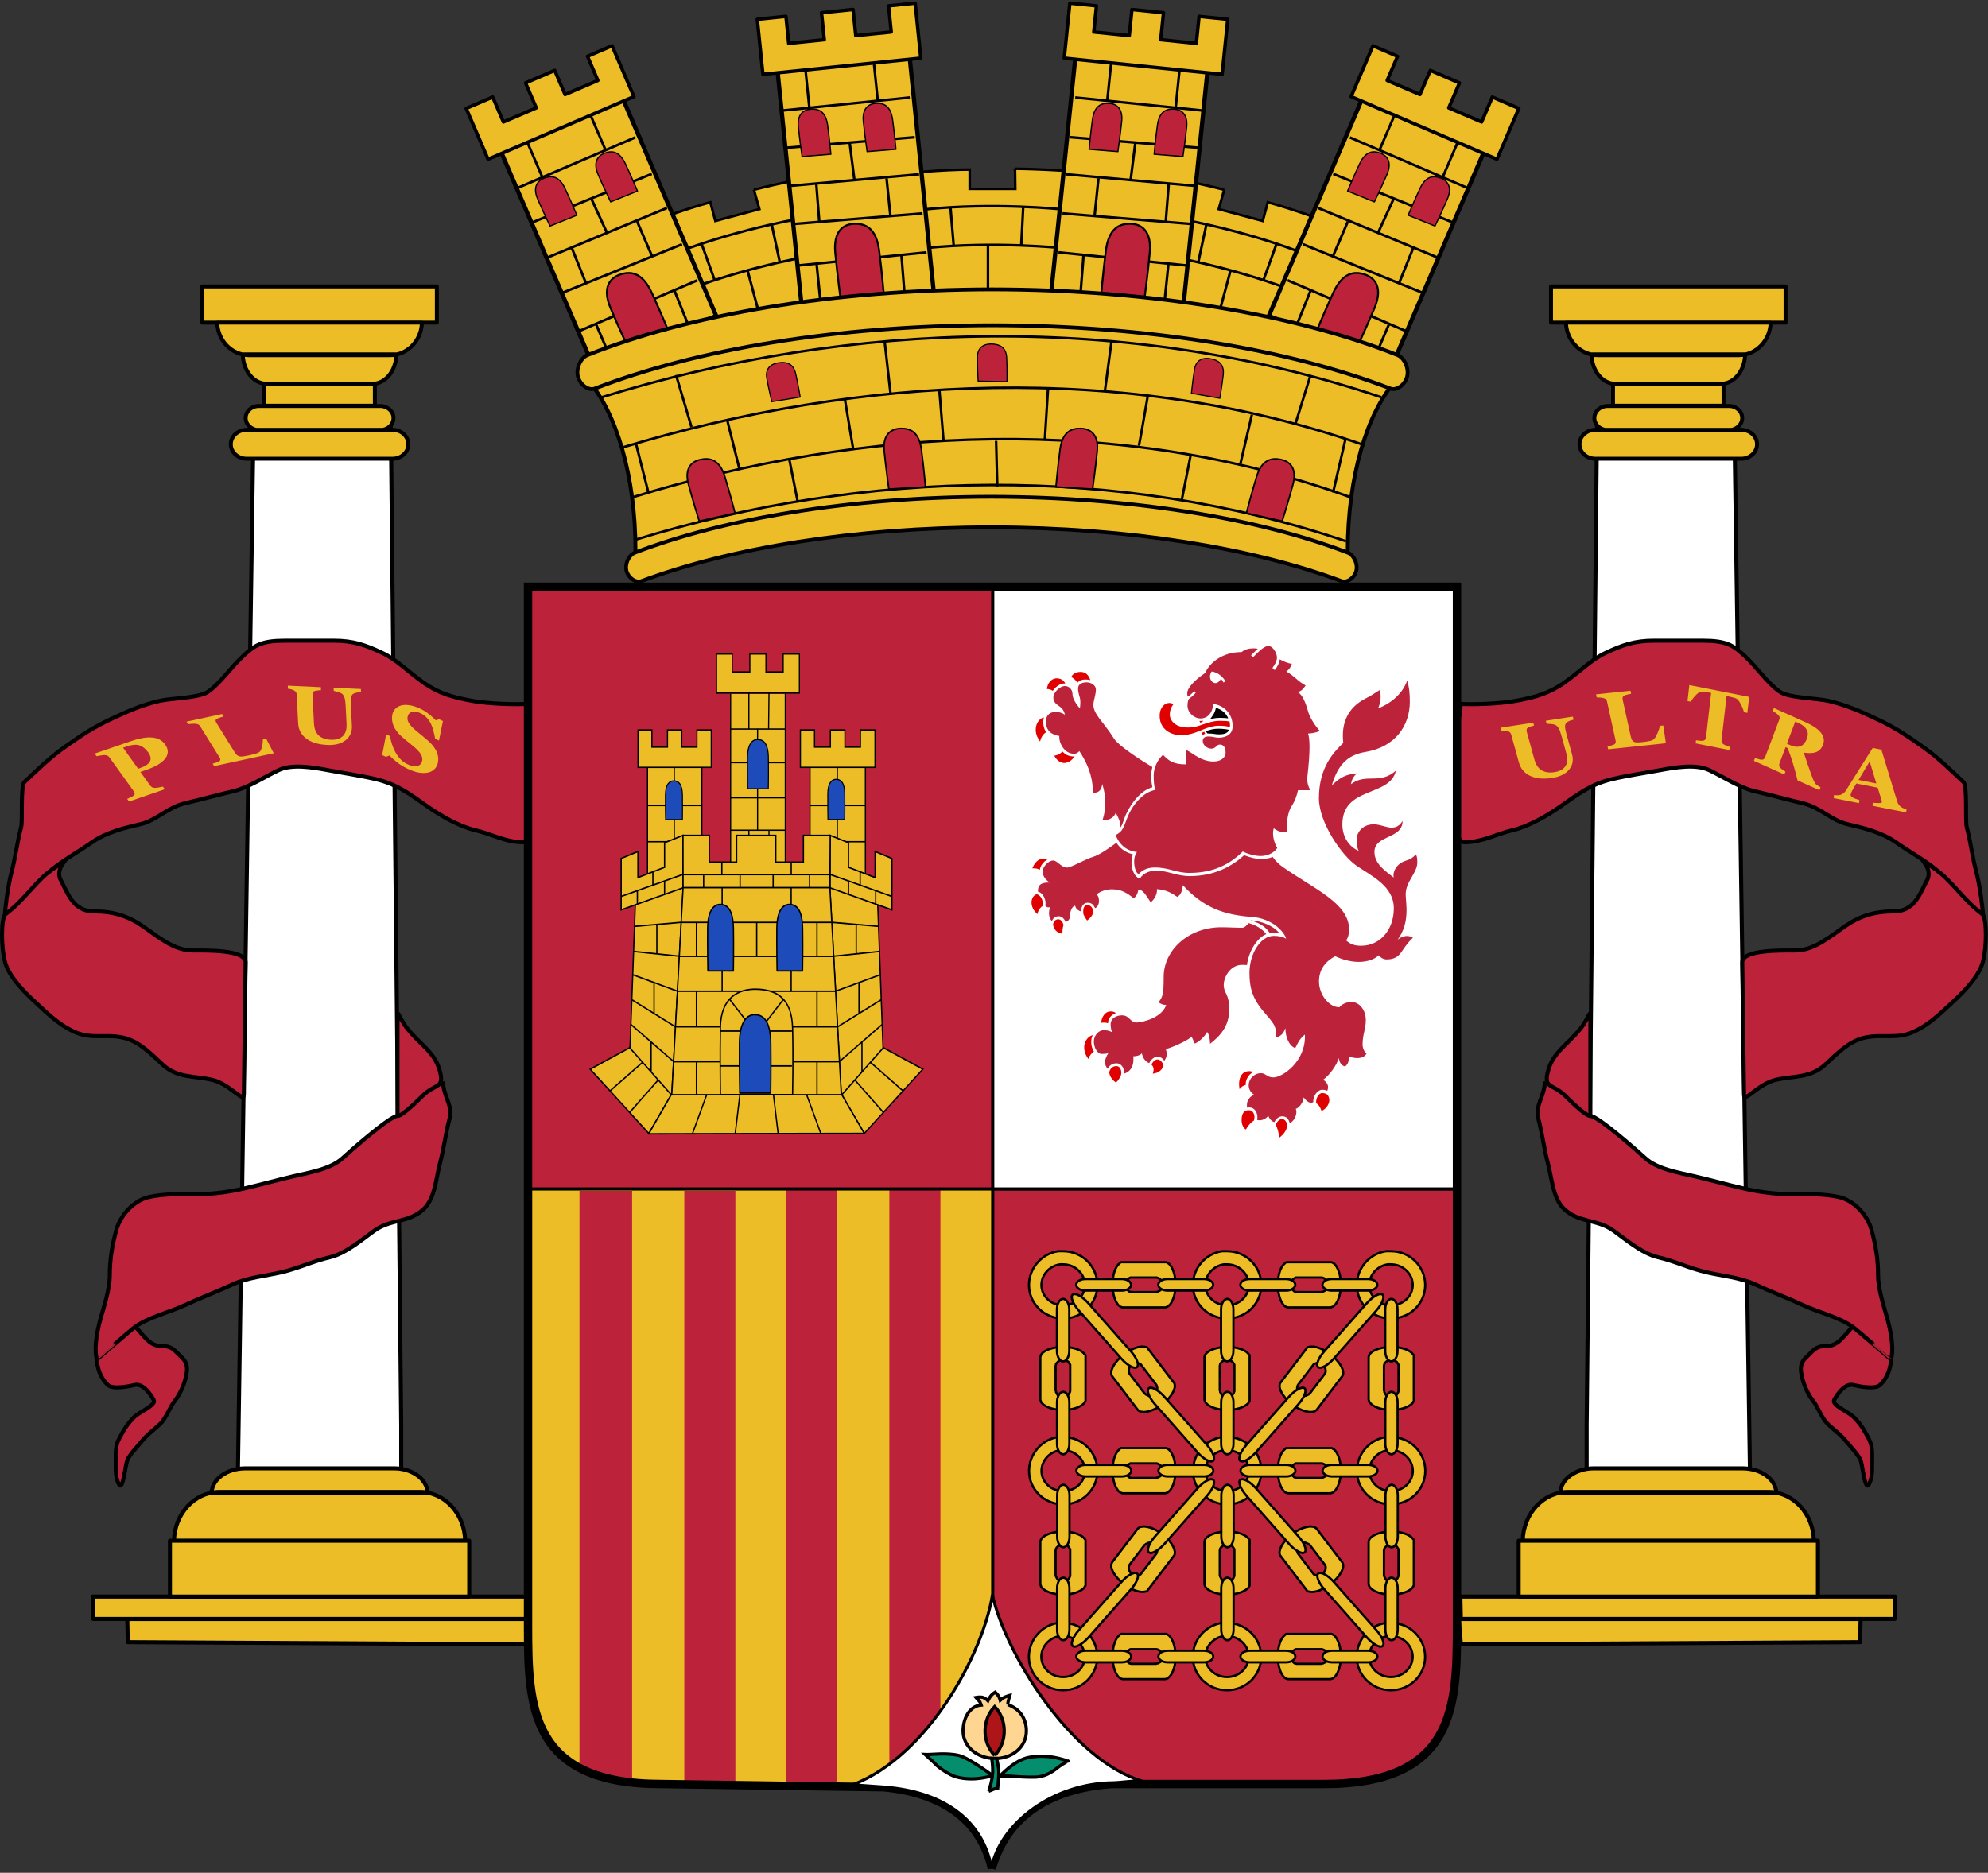 <?xml version="1.0" encoding="UTF-8" standalone="no"?>
<!-- Created with Inkscape (http://www.inkscape.org/) -->

<svg
   xmlns:dc="http://purl.org/dc/elements/1.1/"
   xmlns:cc="http://creativecommons.org/ns#"
   xmlns:rdf="http://www.w3.org/1999/02/22-rdf-syntax-ns#"
   xmlns:svg="http://www.w3.org/2000/svg"
   xmlns="http://www.w3.org/2000/svg"
   xmlns:xlink="http://www.w3.org/1999/xlink"
   xmlns:sodipodi="http://sodipodi.sourceforge.net/DTD/sodipodi-0.dtd"
   xmlns:inkscape="http://www.inkscape.org/namespaces/inkscape"
   width="300.052"
   height="282.74"
   id="svg2958"
   sodipodi:version="0.32"
   inkscape:version="0.47 r22583"
   version="1.0"
   sodipodi:docname="ZZ2.svg">
  <rect width="100%" height="100%" fill="#333333" stroke="none"/>
  <sodipodi:namedview
     inkscape:window-height="952"
     inkscape:window-width="1280"
     inkscape:pageshadow="2"
     inkscape:pageopacity="0.0"
     borderopacity="1.0"
     bordercolor="#666666"
     pagecolor="#ffffff"
     id="base"
     inkscape:zoom="1"
     inkscape:cx="98.548924"
     inkscape:cy="139.22654"
     inkscape:window-x="0"
     inkscape:window-y="25"
     inkscape:current-layer="layer1"
     showgrid="false"
     inkscape:window-maximized="0" />
  <defs
     id="defs2960">
    <inkscape:perspective
       sodipodi:type="inkscape:persp3d"
       inkscape:vp_x="0 : 150 : 1"
       inkscape:vp_y="0 : 1000 : 0"
       inkscape:vp_z="303 : 150 : 1"
       inkscape:persp3d-origin="151.5 : 100 : 1"
       id="perspective116" />
  </defs>
  <g
     inkscape:label="Layer 1"
     inkscape:groupmode="layer"
     id="layer1"
     transform="translate(-1.451,-9.387)">
    <g
       style="fill-rule:evenodd"
       id="Layer 2"
       transform="matrix(0.187,0,0,0.211,-69.619,-868.01)" />
    <g
       id="g3382"
       transform="matrix(1.524,0,0,1.524,-0.761,-4.92)">
      <g
         id="g3374"
         transform="translate(-400.169,-196.278)">
        <path
           style="fill:#ffffff;fill-opacity:1;stroke:#000000;stroke-width:0.402;stroke-linecap:round;stroke-linejoin:round;stroke-miterlimit:4;stroke-opacity:1;stroke-dasharray:none;display:inline"
           d="m 426.738,247.115 -1.553,104.111 16.17,0 0,-4.323 -1.035,-99.787 -13.582,0 z"
           id="rect9181" />
        <path
           id="path10672"
           style="fill:#ecbd26;fill-opacity:1;stroke:#000000;stroke-width:0.389;stroke-linecap:round;stroke-linejoin:round;stroke-miterlimit:4;stroke-opacity:1;display:inline"
           d="m 426.226,240.852 0,-0.003 c -1.688,-0.036 -3.051,-1.465 -3.091,-3.237 l 20.27,0 c -0.04,1.795 -1.438,3.24 -3.156,3.24 -0.019,0 -0.037,-0.003 -0.056,-0.003 l 0,0.003 -13.902,0 -0.065,0 z m -4.569,-6.811 23.226,0 0,3.582 -23.226,0 0,-3.582 z m 6.327,9.647 0,-0.003 c -1.267,-0.033 -2.29,-1.32 -2.32,-2.916 l 15.213,0 c -0.03,1.617 -1.079,2.919 -2.369,2.919 -0.014,0 -0.028,-0.003 -0.042,-0.003 l 0,0.003 -10.433,0 -0.049,0 z m -0.186,0.008 10.945,0 0,2.163 -10.945,0 0,-2.163 z m -1.753,4.549 c -0.864,0 -1.566,0.641 -1.566,1.431 0,0.79 0.701,1.432 1.566,1.432 0.014,0 0.026,-0.004 0.04,-0.004 l 0,0.003 14.4,0 c 0.004,3e-5 0.007,0.001 0.011,0.001 0.004,0 0.007,-9.8e-4 0.011,-0.001 0.002,-1e-5 0.004,2e-5 0.005,0 0.857,-0.008 1.55,-0.646 1.55,-1.431 0,-0.785 -0.693,-1.422 -1.55,-1.43 l 0,-0.001 -0.016,0 -14.411,0 0,0.004 c -0.014,-3.3e-4 -0.026,-0.004 -0.04,-0.004 z m 1.209,-2.36 c -0.72,0 -1.304,0.533 -1.304,1.19 0,0.657 0.584,1.191 1.304,1.191 0.011,0 0.022,-0.003 0.034,-0.003 l 0,0.003 11.99,0 c 0.003,2e-5 0.006,8.5e-4 0.009,8.5e-4 0.003,0 0.006,-8.3e-4 0.009,-8.5e-4 0.001,-10e-6 0.003,1e-5 0.004,0 0.713,-0.007 1.29,-0.537 1.29,-1.19 0,-0.653 -0.577,-1.182 -1.29,-1.189 l 0,-8.3e-4 -0.013,0 -11.998,0 0,0.003 c -0.011,-2.8e-4 -0.022,-0.003 -0.034,-0.003 z" />
        <path
           id="path6898"
           style="fill:#bd223b;fill-opacity:1;fill-rule:evenodd;stroke:#000000;stroke-width:0.4;stroke-linecap:butt;stroke-linejoin:miter;stroke-miterlimit:4;stroke-opacity:1;display:inline"
           d="m 402.134,296.25 c -0.407,0.514 -0.43,3.193 0,4.767 0.405,1.485 2.139,3.151 2.928,3.873 1.105,1.012 2.251,2.222 3.904,2.979 1.739,0.797 3.09,0.186 4.88,0.596 1.578,0.361 2.734,1.61 3.904,2.682 1.459,1.336 3.102,1.083 4.88,1.49 1.723,0.395 3.127,2.317 3.14,1.49 l 0.176,-13.11 c 0.035,-1.298 -3.951,-1.192 -5.268,-1.192 -1.856,0 -3.501,-1.437 -4.88,-2.384 -1.525,-1.048 -2.944,-1.49 -4.88,-1.49 -2.041,0 -2.576,-1.776 -3.279,-3.101 -0.785,-1.48 1.775,-2.769 -0.651,-1.192 -1.719,1.117 -2.912,3.168 -4.854,4.591 z m 9.071,44.082 c 0.04,0.713 0.279,1.755 1.097,2.533 0.496,0.472 2.122,0.129 2.663,0 0.855,-0.203 1.653,1.058 1.88,1.49 0.263,0.5 -1.401,1.183 -1.88,1.639 -0.758,0.721 -1.135,1.413 -1.567,2.235 -0.37,0.704 -0.313,1.425 -0.313,2.235 0,0.837 -0.049,1.546 0.313,2.235 0.369,0.702 0.583,-1.473 0.783,-2.235 0.159,-0.606 1.096,-1.538 1.41,-1.937 0.584,-0.741 1.265,-1.203 1.88,-1.788 0.588,-0.559 0.993,-1.706 1.41,-2.235 0.521,-0.66 0.896,-1.47 1.097,-2.235 0.224,-0.853 0.293,-1.509 -0.313,-2.086 -0.808,-0.769 -0.946,-1.192 -2.193,-1.192 -1.091,0 -1.818,-1.297 -2.507,-1.952 m 26.022,-20.827 0,-4.171 0,-4.469 c 0,-2.554 -0.088,-1.33 0.984,0 1.295,1.605 2.711,2.337 3.204,4.171 0.473,1.76 -0.383,1.25 -1.602,2.384 -0.378,0.351 -2.052,2.086 -2.586,2.086 -0.743,0 -4.752,3.546 -5.425,4.171 -1.18,1.097 -3.329,1.444 -4.806,1.788 -1.674,0.389 -3.165,0.81 -4.806,1.192 -1.548,0.36 -3.108,0.596 -4.806,0.596 -1.657,0 -3.338,-0.043 -4.806,0.298 -1.515,0.352 -2.819,1.843 -3.204,3.277 -0.405,1.507 -0.641,2.894 -0.641,4.469 0,1.44 -0.61,3.164 -0.961,4.469 -0.452,1.681 -0.547,3.032 -0.32,3.873 0.004,0.015 3.333,-2.92 3.845,-3.277 1.342,-0.936 3.342,-1.405 4.806,-2.086 1.667,-0.775 3.222,-1.349 4.806,-2.086 1.46,-0.679 3.299,-0.841 4.806,-1.192 1.736,-0.403 3.118,-1.097 4.806,-1.49 1.651,-0.384 3.369,-1.903 4.486,-2.682 1.605,-1.119 3.333,-0.716 4.806,-2.086 1.131,-1.052 1.247,-3.148 1.602,-4.469 0.407,-1.513 0.571,-3.019 0.961,-4.469 0.369,-1.374 -0.641,-2.254 -0.641,-3.724 M 406.446,292.079 c 1.079,-1.008 2.796,-1.934 4.288,-2.979 1.413,-0.99 3.173,-1.411 4.785,-1.788 1.633,-0.381 2.668,-1.666 4.466,-2.086 1.603,-0.374 3.235,-0.83 4.785,-1.192 1.424,-0.333 3.135,-1.464 4.466,-2.086 1.326,-0.619 3.381,-0.262 4.785,0 1.532,0.286 3.263,0.538 4.785,0.894 2.139,0.499 3.402,1.489 5.104,2.682 1.373,0.962 3.19,2.011 4.785,2.384 1.709,0.399 2.956,1.192 4.785,1.192 1.993,0 0.538,-12.682 0.319,-13.706 -0.914,0.073 -3.715,0.021 -5.423,-0.298 -1.87,-0.349 -3.232,-0.7 -4.785,-1.788 -1.598,-1.119 -2.65,-2.28 -4.147,-2.98 -1.667,-0.779 -2.838,-1.192 -4.785,-1.192 -1.595,0 -3.19,0 -4.785,0 -2.359,0 -3.024,0.441 -4.147,1.49 -1.292,1.207 -2.265,2.704 -3.509,3.575 -0.878,0.615 -3.681,0.636 -4.785,0.894 -1.821,0.425 -3.193,1.044 -4.785,1.788 -1.814,0.847 -2.959,1.626 -4.466,2.682 -1.599,1.12 -2.527,2.062 -4.147,3.575 -0.4,0.373 -0.158,3.868 -0.319,4.469 -0.41,1.533 -0.565,3.004 -0.957,4.469 -0.375,1.4 -0.656,3.865 -0.656,4.226"
           sodipodi:nodetypes="cssssssccsssssccssssssssssssssccccssssssssssssssssssssssccsssssssssscsssssssssssssc" />
        <path
           id="path6986"
           style="fill:#ecbd26;fill-opacity:1;stroke:#000000;stroke-width:0.4;stroke-linecap:round;stroke-linejoin:round;stroke-miterlimit:4;stroke-opacity:1;display:inline"
           d="m 423.251,353.459 0,0.005 c -2.401,0.054 -4.34,2.182 -4.397,4.821 l 28.832,0 c -0.057,-2.674 -2.045,-4.825 -4.489,-4.825 -0.027,0 -0.053,0.004 -0.08,0.005 l 0,-0.005 -19.774,0 -0.093,0 z m -4.8,4.834 29.638,0 0,5.545 -29.638,0 0,-5.545 z m 7.388,-7.169 0,0.002 c -1.781,0.027 -3.219,1.089 -3.261,2.406 l 21.384,0 c -0.043,-1.335 -1.516,-2.409 -3.329,-2.409 -0.02,0 -0.039,0.002 -0.059,0.002 l 0,-0.002 -14.666,0 -0.069,0 z m -11.612,14.924 39.796,0 -0.214,2.509 -39.535,-0.214 -0.047,-2.296 z m -3.424,-2.221 43.057,0 -0.047,2.212 -42.963,0 -0.047,-2.212 z"
           sodipodi:nodetypes="ccccscccccccccccccscccccccccccccc" />
      </g>
      <use
         height="531.496"
         width="885.827"
         transform="matrix(0.966,-0.259,0.259,0.966,-29.154,29.38)"
         id="use3238"
         xlink:href="#g3227"
         y="0"
         x="0" />
      <use
         height="600"
         width="1000"
         id="use3380"
         xlink:href="#g3374"
         y="0"
         x="0"
         transform="matrix(-1,0,0,1,199.774,-4.230118e-6)" />
      <path
         d="m 17.8,83.132 c 0.192,0.268 0.281,0.525 0.266,0.771 -0.013,0.243 -0.109,0.471 -0.29,0.683 -0.186,0.219 -0.438,0.418 -0.753,0.596 -0.313,0.177 -0.69,0.341 -1.131,0.492 l -0.534,0.183 0.957,1.335 c 0.058,0.08 0.128,0.144 0.211,0.19 0.085,0.043 0.198,0.063 0.34,0.058 0.074,-0.003 0.187,-0.018 0.34,-0.046 0.152,-0.027 0.278,-0.054 0.378,-0.08 l 0.187,0.261 -3.537,1.213 -0.187,-0.261 c 0.084,-0.037 0.196,-0.087 0.335,-0.148 0.138,-0.064 0.229,-0.115 0.275,-0.152 0.094,-0.077 0.141,-0.147 0.141,-0.211 0.003,-0.065 -0.028,-0.143 -0.094,-0.235 l -2.4,-3.348 c -0.056,-0.078 -0.122,-0.139 -0.199,-0.182 -0.078,-0.045 -0.192,-0.066 -0.342,-0.062 -0.105,0.003 -0.237,0.019 -0.395,0.048 -0.157,0.026 -0.273,0.048 -0.349,0.065 l -0.187,-0.261 3.601,-1.235 c 0.843,-0.289 1.544,-0.407 2.101,-0.354 0.556,0.051 0.978,0.277 1.266,0.679 m -1.672,0.786 c -0.256,-0.357 -0.545,-0.587 -0.867,-0.69 -0.321,-0.107 -0.734,-0.073 -1.24,0.1 l -0.382,0.131 1.494,2.084 0.193,-0.066 c 0.503,-0.172 0.825,-0.387 0.965,-0.644 0.142,-0.26 0.088,-0.565 -0.163,-0.915 m 11.688,-1.348 0.75,1.439 -5.904,1.274 -0.15,-0.242 c 0.102,-0.029 0.219,-0.065 0.353,-0.108 0.133,-0.045 0.218,-0.079 0.255,-0.101 0.09,-0.052 0.141,-0.109 0.151,-0.17 0.01,-0.061 -0.01,-0.132 -0.06,-0.212 l -1.928,-3.106 c -0.046,-0.074 -0.101,-0.132 -0.163,-0.172 -0.064,-0.042 -0.171,-0.07 -0.322,-0.082 -0.111,-0.009 -0.238,-0.007 -0.381,0.005 -0.141,0.009 -0.253,0.018 -0.337,0.027 l -0.15,-0.242 3.519,-0.759 0.15,0.242 c -0.093,0.027 -0.201,0.061 -0.326,0.102 -0.123,0.038 -0.226,0.078 -0.31,0.12 -0.101,0.052 -0.153,0.112 -0.156,0.178 -0.004,0.064 0.016,0.133 0.061,0.205 l 1.797,2.895 c 0.085,0.137 0.165,0.241 0.241,0.314 0.076,0.073 0.165,0.119 0.266,0.14 0.103,0.022 0.227,0.025 0.373,0.007 0.148,-0.02 0.345,-0.057 0.592,-0.11 0.241,-0.052 0.469,-0.112 0.683,-0.179 0.216,-0.07 0.353,-0.149 0.411,-0.237 0.088,-0.139 0.153,-0.32 0.194,-0.545 0.043,-0.227 0.064,-0.431 0.061,-0.611 l 0.33,-0.071 m 9.393,-4.617 c -0.085,0.004 -0.207,0.017 -0.367,0.038 -0.157,0.019 -0.288,0.06 -0.393,0.122 -0.108,0.06 -0.181,0.174 -0.22,0.341 -0.035,0.168 -0.045,0.421 -0.028,0.76 l 0.103,2.066 c 0.03,0.608 -0.177,1.086 -0.621,1.435 -0.445,0.349 -1.048,0.506 -1.81,0.471 -0.888,-0.041 -1.584,-0.251 -2.089,-0.631 -0.504,-0.38 -0.773,-0.889 -0.805,-1.528 l -0.142,-2.841 c -0.005,-0.091 -0.029,-0.17 -0.073,-0.238 -0.041,-0.067 -0.119,-0.129 -0.233,-0.186 -0.078,-0.037 -0.173,-0.069 -0.286,-0.095 -0.112,-0.026 -0.204,-0.044 -0.275,-0.056 l -0.015,-0.297 3.271,0.151 0.015,0.297 c -0.094,9.3e-4 -0.188,0.007 -0.284,0.018 -0.096,0.009 -0.193,0.025 -0.291,0.049 -0.11,0.026 -0.182,0.075 -0.216,0.146 -0.034,0.071 -0.049,0.153 -0.045,0.244 l 0.14,2.802 c 0.028,0.55 0.184,0.957 0.469,1.22 0.285,0.263 0.687,0.406 1.206,0.43 0.51,0.023 0.903,-0.096 1.18,-0.36 0.276,-0.263 0.401,-0.663 0.374,-1.201 l -0.094,-1.882 c -0.017,-0.334 -0.056,-0.584 -0.117,-0.751 -0.058,-0.169 -0.142,-0.293 -0.251,-0.371 -0.079,-0.061 -0.215,-0.119 -0.408,-0.175 -0.19,-0.056 -0.323,-0.09 -0.4,-0.104 l -0.015,-0.305 2.704,0.124 0.015,0.305 m 4.629,7.601 c -0.38,-0.179 -0.725,-0.389 -1.036,-0.629 -0.308,-0.239 -0.563,-0.47 -0.765,-0.694 l -0.364,0.135 -0.372,-0.176 0.395,-2.059 0.377,0.178 c 0.042,0.233 0.105,0.487 0.188,0.763 0.084,0.276 0.193,0.539 0.328,0.789 0.139,0.261 0.305,0.499 0.5,0.713 0.197,0.216 0.443,0.393 0.738,0.532 0.397,0.187 0.72,0.244 0.969,0.169 0.252,-0.076 0.408,-0.248 0.468,-0.514 0.049,-0.219 -9.8e-4,-0.445 -0.149,-0.679 -0.145,-0.235 -0.393,-0.495 -0.746,-0.781 -0.229,-0.187 -0.441,-0.36 -0.635,-0.518 -0.191,-0.157 -0.37,-0.31 -0.537,-0.459 -0.384,-0.348 -0.647,-0.71 -0.789,-1.086 -0.139,-0.375 -0.17,-0.735 -0.094,-1.081 0.049,-0.219 0.148,-0.404 0.298,-0.555 0.15,-0.154 0.344,-0.264 0.581,-0.33 0.226,-0.06 0.5,-0.066 0.822,-0.019 0.322,0.047 0.659,0.154 1.013,0.32 0.345,0.163 0.657,0.358 0.939,0.587 0.282,0.226 0.499,0.424 0.652,0.592 l 0.32,-0.112 0.381,0.18 -0.391,1.933 -0.377,-0.178 c -0.042,-0.247 -0.099,-0.506 -0.171,-0.776 -0.069,-0.272 -0.153,-0.51 -0.253,-0.714 -0.109,-0.221 -0.247,-0.42 -0.414,-0.598 -0.166,-0.181 -0.375,-0.33 -0.626,-0.449 -0.315,-0.149 -0.592,-0.19 -0.829,-0.124 -0.234,0.067 -0.378,0.22 -0.431,0.458 -0.05,0.224 -0.005,0.449 0.136,0.672 0.143,0.225 0.387,0.479 0.731,0.761 0.201,0.168 0.407,0.338 0.617,0.51 0.21,0.172 0.396,0.33 0.558,0.473 0.391,0.348 0.666,0.704 0.827,1.069 0.164,0.363 0.204,0.738 0.118,1.123 -0.054,0.243 -0.169,0.448 -0.345,0.616 -0.176,0.168 -0.387,0.277 -0.634,0.327 -0.271,0.056 -0.569,0.057 -0.896,0.002 -0.327,-0.055 -0.694,-0.179 -1.103,-0.372 m 115.464,-4.876 c -0.082,0.02 -0.199,0.057 -0.35,0.109 -0.15,0.049 -0.269,0.115 -0.358,0.197 -0.093,0.08 -0.14,0.206 -0.141,0.377 0.002,0.171 0.048,0.421 0.138,0.749 l 0.551,2.001 c 0.162,0.589 0.064,1.098 -0.295,1.527 -0.359,0.429 -0.915,0.702 -1.668,0.817 -0.878,0.135 -1.605,0.066 -2.181,-0.206 -0.576,-0.272 -0.95,-0.718 -1.12,-1.337 l -0.758,-2.751 c -0.024,-0.088 -0.066,-0.161 -0.123,-0.218 -0.055,-0.057 -0.145,-0.103 -0.269,-0.136 -0.084,-0.021 -0.184,-0.034 -0.3,-0.037 -0.116,-0.003 -0.209,-0.003 -0.281,-2.8e-4 l -0.079,-0.288 3.233,-0.497 0.079,0.288 c -0.091,0.019 -0.183,0.044 -0.274,0.074 -0.092,0.027 -0.184,0.062 -0.274,0.105 -0.102,0.047 -0.162,0.109 -0.18,0.186 -0.018,0.077 -0.015,0.159 0.009,0.247 l 0.747,2.713 c 0.147,0.533 0.388,0.9 0.725,1.101 0.336,0.201 0.761,0.262 1.273,0.184 0.504,-0.077 0.863,-0.272 1.076,-0.584 0.213,-0.312 0.248,-0.728 0.105,-1.248 l -0.502,-1.823 c -0.089,-0.323 -0.182,-0.561 -0.278,-0.712 -0.094,-0.154 -0.203,-0.259 -0.326,-0.313 -0.091,-0.044 -0.236,-0.074 -0.437,-0.091 -0.198,-0.017 -0.336,-0.025 -0.414,-0.023 l -0.081,-0.296 2.673,-0.411 0.081,0.296 m 8.876,0.584 0.261,1.758 -5.719,0.6 -0.066,-0.299 c 0.1,-0.018 0.217,-0.042 0.351,-0.072 0.133,-0.032 0.22,-0.058 0.26,-0.078 0.097,-0.047 0.159,-0.104 0.186,-0.173 0.027,-0.068 0.029,-0.152 0.007,-0.252 l -0.843,-3.839 c -0.02,-0.092 -0.053,-0.166 -0.098,-0.221 -0.046,-0.058 -0.135,-0.105 -0.268,-0.141 -0.098,-0.026 -0.214,-0.043 -0.347,-0.05 -0.13,-0.01 -0.235,-0.016 -0.313,-0.018 l -0.066,-0.299 3.408,-0.358 0.066,0.299 c -0.092,0.017 -0.2,0.041 -0.325,0.069 -0.123,0.026 -0.228,0.057 -0.315,0.092 -0.106,0.045 -0.171,0.106 -0.193,0.181 -0.023,0.073 -0.024,0.154 -0.005,0.244 l 0.786,3.578 c 0.037,0.169 0.079,0.3 0.127,0.395 0.048,0.094 0.114,0.161 0.2,0.199 0.086,0.041 0.199,0.062 0.336,0.063 0.14,-0.002 0.329,-0.015 0.569,-0.04 0.233,-0.025 0.457,-0.06 0.671,-0.106 0.216,-0.049 0.363,-0.119 0.442,-0.211 0.12,-0.146 0.232,-0.345 0.335,-0.596 0.105,-0.254 0.183,-0.485 0.233,-0.691 l 0.319,-0.034 m 8.33,-1.249 -0.332,-0.066 c -0.062,-0.254 -0.176,-0.535 -0.344,-0.845 -0.164,-0.309 -0.329,-0.49 -0.493,-0.543 -0.091,-0.029 -0.203,-0.06 -0.337,-0.095 -0.134,-0.034 -0.25,-0.061 -0.348,-0.081 l -0.203,-0.04 -0.498,4.334 c -0.011,0.093 -0.002,0.18 0.027,0.26 0.029,0.077 0.096,0.148 0.201,0.211 0.063,0.036 0.163,0.081 0.297,0.134 0.138,0.051 0.255,0.092 0.352,0.121 l -0.035,0.304 -3.409,-0.674 0.035,-0.304 c 0.084,0.009 0.202,0.021 0.353,0.038 0.154,0.015 0.26,0.017 0.317,0.007 0.117,-0.019 0.198,-0.06 0.243,-0.123 0.045,-0.063 0.074,-0.142 0.085,-0.238 l 0.503,-4.373 -0.203,-0.04 c -0.098,-0.019 -0.215,-0.038 -0.35,-0.057 -0.136,-0.019 -0.25,-0.032 -0.344,-0.04 -0.169,-0.012 -0.368,0.097 -0.598,0.328 -0.226,0.231 -0.398,0.456 -0.514,0.675 l -0.332,-0.066 0.182,-1.581 5.926,1.171 -0.182,1.581 m 7.139,7.661 -2.166,-0.971 c -0.174,-0.699 -0.326,-1.261 -0.457,-1.688 -0.128,-0.425 -0.299,-0.927 -0.512,-1.506 l -0.219,-0.098 -0.6,1.589 c -0.033,0.089 -0.044,0.171 -0.033,0.248 0.014,0.078 0.064,0.161 0.149,0.248 0.043,0.042 0.113,0.098 0.211,0.168 0.101,0.068 0.189,0.124 0.263,0.166 l -0.109,0.288 -3.014,-1.351 0.109,-0.288 c 0.08,0.027 0.184,0.063 0.314,0.106 0.133,0.042 0.23,0.066 0.29,0.07 0.116,0.006 0.202,-0.013 0.259,-0.056 0.058,-0.046 0.104,-0.116 0.139,-0.209 l 1.393,-3.691 c 0.033,-0.089 0.047,-0.169 0.04,-0.241 -0.007,-0.072 -0.058,-0.155 -0.153,-0.249 -0.073,-0.07 -0.164,-0.142 -0.272,-0.217 -0.106,-0.073 -0.19,-0.13 -0.253,-0.169 l 0.109,-0.288 3.169,1.421 c 0.709,0.318 1.207,0.662 1.496,1.033 0.292,0.369 0.36,0.762 0.203,1.177 -0.138,0.366 -0.364,0.61 -0.676,0.731 -0.309,0.12 -0.72,0.139 -1.231,0.056 0.099,0.297 0.214,0.642 0.345,1.034 0.134,0.393 0.275,0.797 0.423,1.211 0.046,0.133 0.113,0.301 0.201,0.504 0.091,0.202 0.185,0.343 0.282,0.424 0.054,0.045 0.126,0.094 0.214,0.148 0.091,0.055 0.156,0.093 0.195,0.113 l -0.109,0.288 m -1.243,-5.106 c 0.132,-0.349 0.122,-0.651 -0.03,-0.906 -0.148,-0.256 -0.418,-0.472 -0.808,-0.647 l -0.315,-0.141 -0.827,2.19 0.303,0.136 c 0.39,0.175 0.729,0.216 1.015,0.123 0.286,-0.093 0.507,-0.345 0.662,-0.755 m 9.833,7.305 -3.332,-0.658 0.035,-0.304 c 0.156,0.02 0.342,0.032 0.556,0.034 0.215,-9e-5 0.325,-0.03 0.332,-0.09 0.002,-0.021 0.002,-0.045 -5.9e-4,-0.072 1.1e-4,-0.027 -0.007,-0.064 -0.022,-0.112 l -0.39,-1.248 -2.112,-0.417 c -0.061,0.097 -0.13,0.211 -0.207,0.341 -0.074,0.131 -0.139,0.249 -0.195,0.352 -0.071,0.135 -0.116,0.233 -0.135,0.296 -0.016,0.063 -0.026,0.108 -0.029,0.134 -0.01,0.083 0.051,0.168 0.182,0.255 0.134,0.085 0.362,0.172 0.684,0.263 l -0.035,0.304 -2.508,-0.496 0.035,-0.304 c 0.095,0.014 0.203,0.022 0.323,0.024 0.123,4.9e-4 0.222,-0.012 0.295,-0.037 0.125,-0.039 0.233,-0.096 0.324,-0.171 0.094,-0.074 0.175,-0.169 0.244,-0.282 0.417,-0.664 0.835,-1.329 1.252,-1.995 0.42,-0.666 0.884,-1.4 1.391,-2.203 l 0.862,0.17 c 0.419,1.363 0.747,2.439 0.982,3.229 0.235,0.79 0.438,1.446 0.607,1.968 0.028,0.085 0.068,0.166 0.118,0.242 0.05,0.074 0.125,0.15 0.225,0.228 0.076,0.057 0.165,0.107 0.269,0.149 0.104,0.042 0.199,0.074 0.284,0.096 l -0.035,0.304 m -2.954,-2.87 -0.658,-2.177 -1.105,1.829 1.763,0.348"
         style="font-size:2.462px;font-style:normal;font-variant:normal;font-weight:bold;font-stretch:normal;text-align:start;line-height:25.642%;writing-mode:lr-tb;text-anchor:start;fill:#ecbd26;fill-opacity:1;font-family:Georgia"
         id="flowRoot17897" />
      <path
         sodipodi:nodetypes="cccccccccc"
         style="fill:#ecbd26;fill-opacity:1;fill-rule:evenodd"
         id="path14"
         d="m 99.732,127.168 -46.014,0 0,49.405 0.87,3.136 1.606,3.27 3.368,1.954 3.481,1.276 31.942,0 4.747,3.53 0,-62.572 z"
         class="fil1" />
      <path
         sodipodi:nodetypes="cccccccccccccccccccccccccccccccccccccccccc"
         d="m 99.817,127.341 46.014,0 0,48.912 -0.87,3.136 -1.606,3.27 -3.368,1.954 -3.481,1.276 -31.942,0 -3.276,1.592 -1.472,1.938 0,-62.079 z m -10.287,-0.197 5.058,0 0,58.356 -5.058,0 0,-58.356 z m -35.699,-59.632 45.986,0 0,59.656 -45.986,0 0,-59.656 z m 15.392,59.851 5.058,0 0,58.65 -5.058,0 0,-58.65 z m 10.059,-0.297 5.058,0 0,59.039 -5.058,0 0,-59.039 z m -20.44,0.295 0,57.082 0.359,0 0,0.428 0.372,0 0,0.279 0.722,0 0,0.399 3.759,0 0,-58.188 -5.211,0 z"
         style="fill:#bd223b;fill-opacity:1;fill-rule:evenodd"
         id="path12" />
      <path
         style="fill:#ffffff;fill-opacity:1;fill-rule:evenodd"
         id="path18"
         d="m 145.746,67.512 -46.014,0 0,59.656 46.014,0 0,-59.656 z"
         class="fil2" />
      <path
         style="fill:none;stroke:#000000;stroke-width:0.829"
         id="path876"
         d="m 111.53,186.115 21.022,0 c 13.032,0 13.194,-7.698 13.194,-15.712 l 0,-102.891 -92,0 0,102.891 c 0,8.014 0.163,15.712 13.187,15.712 l 22.034,0.32 m 0,0 c 5.473,0.528 9.554,2.966 10.715,8.042 m -0.012,0.008 c 1.616,-5.576 6.21,-7.95 11.859,-8.37"
         class="fil4 str4"
         sodipodi:nodetypes="cccccccccccc" />
      <g
         style="fill:#ecbd26;fill-opacity:1"
         id="g6909"
         transform="matrix(0.129,0,0,0.144,19.91,58.744)">
        <g
           style="fill:#ecbd26;fill-opacity:1"
           id="g6892"
           transform="translate(187.567,-8.360121e-8)">
          <path
             d="m 159.177,159.427 10.656,0 0,11.786 11.958,0 0,-11.786 10.932,0 0,11.786 11.682,0 0,-11.786 11.011,0 0,25.714 -56.238,0 0,-25.714 z m 7.252,25.714 0,112.143 41.735,0 0,-112.143 m -21.163,77.452 0,-77.922 m -20.719,26.72 41.587,0 m -41.587,24.893 41.587,0 m -41.587,26 41.587,0"
             style="fill:#ecbd26;fill-opacity:1;fill-rule:evenodd;stroke:#000000;stroke-width:0.91px;stroke-linecap:butt;stroke-linejoin:miter;stroke-opacity:1"
             id="path3452" />
          <path
             d="m 219.434,107.169 12.055,0 0,12.314 13.528,0 0,-12.314 12.367,0 0,12.314 13.216,0 0,-12.314 12.457,0 0,26.866 -63.623,0 0,-26.866 z m 10.822,27.484 0,160.037 41.98,0 0,-160.037 m -21.288,93.684 0,-70.012 m -20.841,0.464 41.832,0 m -41.832,23.124 41.832,0 m -41.832,24.153 41.832,0 m -41.832,22.295 41.832,0 m -41.832,24.153 41.832,0 m -20.99,42.779 0,-42.863 m -6.669,0.258 0,-24.608 m 15.427,24.608 0,-24.608 m -15.427,-69.206 0,-24.608 m 15.129,24.608 0.298,-24.608"
             style="fill:#ecbd26;fill-opacity:1;fill-rule:evenodd;stroke:#000000;stroke-width:0.88px;stroke-linecap:butt;stroke-linejoin:miter;stroke-opacity:1"
             id="path3482" />
          <path
             d="m 283.825,159.427 10.856,0 0,11.786 12.183,0 0,-11.786 11.137,0 0,11.786 11.901,0 0,-11.786 11.218,0 0,25.714 -57.295,0 0,-25.714 z m 7.388,25.714 0,112.143 42.519,0 0,-112.143 m -21.561,77.452 0,-77.922 m -21.109,26.72 42.368,0 m -42.368,24.893 42.368,0 m -42.368,26 42.368,0"
             style="fill:#ecbd26;fill-opacity:1;fill-rule:evenodd;stroke:#000000;stroke-width:0.919px;stroke-linecap:butt;stroke-linejoin:miter;stroke-opacity:1"
             id="path3470" />
          <path
             d="m 146.22,247.826 0,35.355 47.477,-15.152 0,-36.113 -14.142,5.051 0,16.92 -20.456,7.071 0,-17.93 -12.879,4.798 z m 24.37,9.218 0,8.713 m -24.37,8.183 47.477,-15.152 -47.477,15.152 z m 12.433,-3.716 0,8.713 m 20.898,-15.342 0,8.713 m -22.471,7.592 -4.041,97.985 -30.557,14.9 44.952,44.194 17.678,-27.274 8.713,-141.548 m -40.737,110.174 31.494,31.906 m -30.766,-48.157 32.312,25.148 m -31.725,-42.262 33.474,18.654 m -32.708,-35.831 34.088,11.277 m -33.318,-27.289 34.885,3.274 m -34.556,-20.508 35.806,-2.79 m -18.45,1.533 0,19.824 m -2.147,20.456 0,20.708 m -2.268,19.738 0,20.708 m -6.584,-6.63 -24.601,19.335 m 36.657,-7.258 -21.856,22.306"
             style="fill:#ecbd26;fill-opacity:1;fill-rule:evenodd;stroke:#000000;stroke-width:1px;stroke-linecap:butt;stroke-linejoin:miter;stroke-opacity:1"
             id="path3508" />
          <path
             id="path4142"
             style="fill:#ecbd26;fill-opacity:1;fill-rule:evenodd;stroke:#000000;stroke-width:1px;stroke-linecap:butt;stroke-linejoin:miter;stroke-opacity:1"
             d="m 354.084,247.826 0,35.355 -47.477,-15.152 0,-36.113 14.142,5.051 0,16.92 20.456,7.071 0,-17.93 12.879,4.798 z m -24.37,9.218 0,8.713 m 24.37,8.183 -47.477,-15.152 47.477,15.152 z m -12.433,-3.716 0,8.713 m -20.898,-15.342 0,8.713 m 22.471,7.592 4.041,97.985 30.557,14.9 -44.952,44.194 -17.678,-27.274 -8.713,-141.548 m 40.737,110.174 -31.494,31.906 m 30.766,-48.157 -32.312,25.148 m 31.725,-42.262 -33.474,18.654 m 32.708,-35.831 -34.088,11.277 m 33.318,-27.289 -34.885,3.274 m 34.556,-20.508 -35.806,-2.79 m 18.45,1.533 0,19.824 m 2.147,20.456 0,20.708 m 2.268,19.738 0,20.708 m 6.584,-6.63 24.601,19.335 m -36.657,-7.258 21.856,22.306" />
          <path
             d="m 223.537,250.538 0,8.713 m 53.242,-8.713 0,8.713 m -83.65,-0.313 113.447,0 m -113.447,8.947 113.447,0 m -69.039,-8.434 0,8.087 m -28,-8.087 0,8.087 m 53.357,-8.087 0,8.087 m 28,-8.087 0,8.087 m -98.565,24.257 115.537,0 m -117.131,23.375 118.724,0 m -119.787,24 120.849,0 m -122.266,24.446 123.683,0 m -125.1,24 126.517,0 m -128.997,22.75 131.478,0 M 223.75,267.808 l 0,23.75 m 52.982,-23.75 0,23.75 M 223.75,315.63 l 0,23.75 m 52.982,-23.75 0,23.75 m -72.714,-47.768 0,23.75 m 92.536,-23.75 0,23.75 m -46.268,-23.75 0,23.75 m -46.268,24.25 0,23.75 m 92.536,-23.75 0,23.75 m -92.536,24.228 0,22.722 m 92.536,-22.722 0,22.722 m -7.963,-0.048 10.927,26.75 m -36.335,-26.396 3.565,26.578 M 211.931,410.264 201.004,437.014 m 36.335,-26.396 -3.565,26.578 m 99.097,-0.219 -165.351,0.283 -0.044,-0.141 17.634,-27.415 8.649,-141.611 -0.063,-36.176 20.203,0 0,18.435 20.961,0 0,-18.435 30.052,0 0,18.435 21.213,0 0,-18.435 20.616,0 -0.261,36.239 8.713,141.548 17.678,27.274 z"
             style="fill:#ecbd26;fill-opacity:1;fill-rule:evenodd;stroke:#000000;stroke-width:1px;stroke-linecap:butt;stroke-linejoin:miter;stroke-opacity:1"
             id="path6765"
             sodipodi:nodetypes="cccccccccccccccccccccccccccccccccccccccccccccccccccccccccccccccccccccccccccc" />
          <path
             d="m 222.417,410.273 c 0,0 -0.379,-26.108 0,-46.362 0.379,-20.244 13.567,-26.454 27.685,-26.16 14.118,0.294 27.108,5.2 27.724,26.654 0.616,21.446 0,45.89 0,45.89 l -55.41,-0.021 z m 0.28,-19.702 54.607,0 m -54.607,-24 54.607,0 m -48,-22.085 20.871,24.241 20.871,-24.241"
             style="fill:#ecbd26;fill-opacity:1;fill-rule:evenodd;stroke:#000000;stroke-width:1;stroke-linecap:butt;stroke-linejoin:round;stroke-miterlimit:4;stroke-opacity:1"
             id="path6091" />
        </g>
        <g
           id="g6901"
           style="fill:#ecbd26;fill-opacity:1"
           transform="translate(-1.072,0)">
          <path
             style="fill:#1d4bba;fill-opacity:1;fill-rule:evenodd;stroke:#000000;stroke-width:1;stroke-linecap:butt;stroke-linejoin:round;stroke-miterlimit:4;stroke-opacity:1;stroke-dasharray:none"
             d="m 401.451,325.18 c 0,0 -0.333,-16.461 -0.199,-29.23 0.134,-12.764 4.987,-16.679 9.971,-16.494 4.983,0.185 9.63,3.279 9.847,16.805 0.217,13.521 -0.061,28.933 -0.061,28.933 l -19.558,-0.013 z"
             id="path10753"
             sodipodi:nodetypes="czszcc" />
          <path
             sodipodi:nodetypes="czszcc"
             id="path6075"
             d="m 454.559,325.18 c 0,0 -0.333,-16.461 -0.199,-29.23 0.134,-12.764 4.987,-16.679 9.971,-16.494 4.983,0.185 9.63,3.279 9.847,16.805 0.217,13.521 -0.061,28.933 -0.061,28.933 l -19.558,-0.013 z"
             style="fill:#1d4bba;fill-opacity:1;fill-rule:evenodd;stroke:#000000;stroke-width:1;stroke-linecap:butt;stroke-linejoin:round;stroke-miterlimit:4;stroke-opacity:1;stroke-dasharray:none" />
          <path
             sodipodi:nodetypes="czszcc"
             id="path6077"
             d="m 368.985,221.117 c 0,0 -0.219,-9.608 -0.131,-17.061 0.088,-7.45 3.286,-9.735 6.569,-9.627 3.283,0.108 6.344,1.914 6.487,9.809 0.143,7.892 -0.041,16.888 -0.041,16.888 l -12.884,-0.008 z"
             style="fill:#1d4bba;fill-opacity:1;fill-rule:evenodd;stroke:#000000;stroke-width:0.774;stroke-linecap:butt;stroke-linejoin:round;stroke-miterlimit:4;stroke-opacity:1;stroke-dasharray:none" />
          <path
             style="fill:#1d4bba;fill-opacity:1;fill-rule:evenodd;stroke:#000000;stroke-width:0.793;stroke-linecap:butt;stroke-linejoin:round;stroke-miterlimit:4;stroke-opacity:1;stroke-dasharray:none"
             d="m 432.012,199.91 c 0,0 -0.269,-12.22 -0.161,-21.699 0.108,-9.475 4.033,-12.381 8.063,-12.244 4.03,0.137 7.787,2.434 7.963,12.475 0.176,10.038 -0.05,21.478 -0.05,21.478 l -15.815,-0.01 z"
             id="path6079"
             sodipodi:nodetypes="czszcc" />
          <path
             style="fill:#1d4bba;fill-opacity:1;fill-rule:evenodd;stroke:#000000;stroke-width:0.789;stroke-linecap:butt;stroke-linejoin:round;stroke-miterlimit:4;stroke-opacity:1;stroke-dasharray:none"
             d="m 493.625,221.105 c 0,0 -0.219,-9.985 -0.131,-17.731 0.088,-7.742 3.286,-10.117 6.569,-10.005 3.283,0.112 6.344,1.989 6.487,10.194 0.143,8.202 -0.041,17.551 -0.041,17.551 l -12.884,-0.008 z"
             id="path6081"
             sodipodi:nodetypes="czszcc" />
          <path
             sodipodi:nodetypes="czszcc"
             id="path6089"
             d="m 425.926,409.209 c 0,0 -0.404,-19.415 -0.241,-34.475 0.162,-15.054 6.052,-19.671 12.1,-19.453 6.047,0.218 11.686,3.867 11.95,19.82 0.264,15.948 -0.075,34.124 -0.075,34.124 l -23.734,-0.016 z"
             style="fill:#1d4bba;fill-opacity:1;fill-rule:evenodd;stroke:#000000;stroke-width:1;stroke-linecap:butt;stroke-linejoin:round;stroke-miterlimit:4;stroke-opacity:1;stroke-dasharray:none" />
        </g>
      </g>
      <path
         d="m 123.219,80.855 c -0.2,-0.033 -0.435,-0.059 -0.979,-0.059 -0.673,0 -1.287,0.24 -1.754,0.392 -0.468,0.152 -0.73,0.27 -1.389,0.27 -1.29,0 -1.793,-0.718 -1.793,-1.296 0,-0.38 0.118,-0.685 0.345,-0.999 -0.107,-0.098 -0.253,-0.138 -0.394,-0.138 -0.444,0 -0.954,0.425 -0.954,1.279 0,1.311 1.074,1.917 2.132,1.917 0.969,0 1.893,-0.459 2.305,-0.624 0.413,-0.164 0.99,-0.314 1.35,-0.314 0.646,0 0.881,0.054 1.168,0.13 0.005,-0.034 0.012,-0.1 0.012,-0.156 0,-0.176 -0.022,-0.293 -0.049,-0.402"
         style="fill:#ffffff"
         id="path1666" />
      <path
         d="m 121.498,76.144 0,0 m -0.061,0.284 c 0,0.222 0.14,0.46 0.395,0.46 0.197,0 0.365,-0.242 0.407,-0.369 -0.141,-0.169 -0.439,-0.373 -0.728,-0.403 -0.052,0.075 -0.075,0.209 -0.075,0.312 z"
         style="fill:#ffffff"
         id="path1664" />
      <path
         d="m 123.093,80.548 c -0.069,-0.167 -0.21,-0.385 -0.337,-0.517 -0.284,-0.299 -0.634,-0.458 -0.888,-0.521 -0.045,0.264 -0.155,0.557 -0.35,0.81 -0.095,0.127 -0.169,0.262 -0.245,0.325 0.302,-0.08 0.631,-0.141 0.973,-0.141 0.284,0 0.589,0.017 0.847,0.044 m -1.988,1.502 c 0.496,0 0.69,0.087 1.077,0.087 0.265,0 0.819,-0.016 0.999,-0.447 -0.333,-0.075 -0.697,-0.113 -1.087,-0.113 -0.489,0 -0.861,0.12 -1.197,0.241 0.023,0.106 0.088,0.182 0.14,0.234 0.024,0 0.046,-0.002 0.068,-0.002"
         style="fill:#000000;fill-opacity:1"
         id="path1638" />
      <path
         d="m 130.931,86.302 c 0.302,-2.597 0.235,-3.799 0.063,-4.246 0.444,-0.027 0.821,-0.096 1.164,-0.263 -0.383,-0.414 -0.995,-1.274 -1.191,-2.029 -0.162,-0.623 -0.534,-1.61 -0.993,-1.802 0.304,-0.108 0.522,-0.256 0.784,-0.672 -0.784,-0.413 -1.122,-0.938 -1.911,-1.383 0.25,-0.162 0.469,-0.453 0.541,-0.755 -0.41,-0.061 -0.801,-0.235 -1.19,-0.446 -0.062,0.341 -0.171,0.656 -0.502,1.064 l -0.226,-0.215 c 0.206,-0.265 0.446,-0.68 0.446,-1.014 0,-0.464 -0.336,-0.92 -0.567,-1.069 -0.251,-0.161 -0.476,-0.136 -1.004,0.263 -0.176,0.14 -0.587,0.558 -0.822,0.783 l -0.166,-0.219 c 0.23,-0.247 0.523,-0.508 0.664,-0.642 -0.154,-0.034 -0.278,-0.042 -0.377,-0.042 -0.444,0 -0.878,0.066 -1.224,0.367 -2.216,0 -3.357,1.402 -3.597,2.066 -0.851,0.558 -1.792,1.41 -1.792,2.021 0,0.161 0.02,0.263 0.052,0.335 0.228,-0.131 0.45,-0.347 0.65,-0.545 l 0.135,0.169 c -0.17,0.192 -0.522,0.5 -0.671,0.606 -0.11,0.162 -0.138,0.43 -0.138,0.66 0,0.681 0.635,1.267 1.294,1.267 0.94,0 1.271,-0.968 1.217,-1.414 0.51,-0.046 1.959,0.527 1.959,2.179 0,1.031 -1.016,1.14 -1.371,1.14 -0.357,0 -0.621,-0.122 -1.014,-0.122 -0.394,0 -0.575,0.155 -0.575,0.45 0,0.4 0.415,0.759 0.866,0.759 0.443,0 0.476,-0.407 0.831,-0.407 0.209,0 0.564,0.122 0.564,0.768 0,0.641 -0.604,0.911 -1.205,0.911 -1.388,0 -2.342,-1.126 -2.746,-1.126 l 0,1.409 c -1.286,0 -1.713,-0.4 -2.247,-0.945 -0.44,0.399 -0.924,1.167 -0.924,2.037 0,0.603 0.045,1.099 0.155,1.444 -1.099,0.174 -2.232,1.367 -2.771,2.763 -0.345,0.889 -0.439,1.362 -1.145,1.697 0.395,1.088 1.275,1.64 2.109,1.675 -0.525,0.664 -0.218,2.12 0.169,2.184 0.508,-0.52 1.051,-0.636 1.636,-0.636 1.351,0 2.08,0.534 3.39,0.534 2.493,0 4.082,-0.944 5.287,-2.122 0.548,0.293 1.351,0.451 1.725,0.451 0.736,0 1.365,-0.31 1.685,-0.803 -0.253,-0.373 -0.563,-1.287 -0.344,-1.954 0.304,0.275 0.871,0.478 1.309,0.371 -0.094,-1.133 0.162,-2.128 0.458,-2.564 0.336,-0.499 0.55,-1.14 0.629,-1.568 l 1.228,0 c -0.179,-0.304 -0.369,-0.765 -0.297,-1.37 z m -8.303,-9.296 c 0,0 -0.13,-0.245 -0.265,-0.386 -0.059,0.179 -0.292,0.44 -0.527,0.44 -0.339,0 -0.552,-0.342 -0.552,-0.651 0,-0.143 0.063,-0.37 0.164,-0.497 0.404,0.042 0.943,0.29 1.358,0.939 -0.001,-0.003 -0.176,0.156 -0.176,0.156 z m 17.242,25.47 c 1.263,-1.735 0.795,-3.627 0.795,-4.498 0,-1.273 1.151,-2.103 1.151,-3.154 0,-0.29 -0.008,-0.538 -0.132,-0.803 -0.525,0.58 -0.844,0.529 -1.311,0.751 -0.529,0.253 -1.023,0.863 -0.894,1.549 -0.743,-0.584 -1.909,-1.329 -1.909,-2.531 0,-1.725 2.789,-1.249 2.789,-3.083 -0.278,0.459 -0.616,0.67 -1.102,0.67 -0.483,0 -1.125,-0.331 -1.765,-0.331 -1.196,0 -1.681,0.94 -1.681,1.405 0,0.466 0.006,0.84 0.199,1.222 -0.897,-0.363 -1.616,-1.329 -1.616,-2.611 0,-3.811 4.714,-2.687 5.3,-5.326 -1.665,1.43 -2.904,0.187 -4.45,1.336 0.078,-0.448 0.227,-0.739 0.586,-1.076 -0.97,0.087 -1.632,0.337 -2.483,1.205 0.645,-2.262 1.764,-3.059 3.354,-3.326 2.976,-0.5 4.374,-2.644 4.374,-4.972 0,-0.873 -0.067,-1.466 -0.262,-2.096 -0.476,1.377 -1.735,2.33 -2.886,2.756 0.209,-0.443 0.358,-1.073 0.179,-1.821 -0.239,0.135 -0.808,0.527 -1.138,0.696 -0.697,0.364 -2.856,1.328 -2.483,4.544 -0.894,0.873 -2.413,2.364 -2.413,5.487 0,2.391 2.25,5.667 3.733,6.686 1.485,1.019 3.684,2.005 3.684,4.216 0,2.15 -1.381,3.705 -3.237,3.705 -0.622,0 -1.032,-0.129 -1.494,-0.534 0.2,-0.238 0.303,-0.617 0.303,-1.075 0,-2.623 -3.533,-4.049 -6.549,-6.18 -0.4,-0.281 -0.695,-0.572 -1.036,-1.024 -0.278,0.177 -0.813,0.214 -1.244,0.214 -0.376,0 -0.964,-0.135 -1.563,-0.37 -1.135,1.037 -2.894,2.069 -5.385,2.069 -1.312,0 -2.152,-0.539 -3.315,-0.539 -0.585,0 -1.226,0.171 -1.644,0.795 -0.674,-0.238 -1.026,-1.423 -0.674,-2.413 -0.616,-0.152 -1.178,-0.461 -1.634,-1.143 -0.675,0.491 -1.686,1.218 -2.35,1.408 -0.662,0.186 -2.143,1.045 -2.53,1.045 -0.597,0 -0.958,-0.697 -1.383,-0.697 -0.506,0 -1.049,0.671 -1.049,1.076 0,0.484 0.369,0.925 0.73,1.107 -0.926,-0.033 -1.224,0.278 -1.186,0.91 0.522,0.093 0.851,0.877 0.722,1.356 0.04,0.122 0.242,0.245 0.457,0.175 -0.067,0.312 -0.227,0.975 0.199,1.363 0.165,-0.347 0.384,-0.465 0.699,-0.465 0.313,0 0.584,0.334 0.659,0.572 0.206,-0.052 0.437,-0.273 0.437,-0.58 0,-0.61 0.275,-1.019 0.509,-1.034 0.075,0.374 0.365,0.495 0.604,0.581 -0.038,-0.665 0.361,-0.877 0.622,-0.877 0.414,0 0.592,0.201 0.75,0.539 0.241,-0.102 0.391,-0.397 0.38,-0.73 -0.01,-0.332 -0.058,-0.471 -0.22,-0.631 0.127,-0.159 0.766,-0.511 1.473,-0.511 1.049,0 1.525,0.397 2.201,0.883 0.208,-0.159 0.403,-0.43 0.428,-0.837 0.46,-0.058 0.803,0.574 1.238,1.24 0.268,-0.168 0.689,-0.768 0.622,-1.303 0.931,0.078 1.426,0.363 2.015,0.769 0.389,-0.212 0.528,-0.715 0.549,-1.161 2.114,2.303 4.169,2.949 6.838,3.147 2.036,0.151 3.219,1.485 3.395,2.153 -0.318,-0.184 -0.717,-0.278 -1.225,-0.278 -1.333,0 -2.406,1.817 -2.406,3.644 0,1.292 0.185,2.402 1.321,3.767 1.059,1.264 1.338,1.419 1.338,2.657 0.581,-0.188 0.738,-0.507 0.895,-0.931 0.008,0.955 0.397,1.78 0.979,1.984 0.315,-0.669 0.583,-1.074 0.958,-1.339 0.107,2.717 -2.269,4.242 -3.114,4.242 -0.68,0 -0.727,-0.421 -1.276,-0.421 -0.542,0 -1.178,0.502 -1.178,1.204 0,0.438 0.248,0.742 0.516,0.917 -0.649,0.381 -0.728,0.768 -0.68,1.3 0.81,-0.182 1.143,0.665 0.993,1.215 0.501,0.118 0.866,-0.142 1.124,-0.4 0.08,0.273 0.31,0.534 0.585,0.616 0.173,-0.334 0.443,-0.577 0.774,-0.577 0.334,0 0.61,0.143 0.75,0.659 0.375,-0.091 0.823,-0.864 0.603,-1.397 0.382,-0.116 0.764,-0.722 0.782,-1.142 0.255,0.372 0.59,0.659 0.95,0.476 -0.037,-0.713 0.503,-1.229 0.862,-1.229 0.209,0 0.381,0.033 0.516,0.111 0.046,-0.093 0.083,-0.226 0.083,-0.369 0,-0.337 -0.255,-0.592 -0.485,-0.73 0.692,-0.495 1.354,-1.499 1.551,-2.15 0.055,0.422 0.249,0.753 0.631,0.841 0.262,-0.245 0.355,-0.448 0.394,-0.991 0.718,0.26 1.456,0.208 1.712,-0.29 -0.191,-0.181 -0.384,-0.491 -0.384,-0.899 0,-1.054 0.319,-1.472 0.319,-2.431 0,-0.981 -0.625,-1.783 -1.417,-1.783 -0.522,0 -0.973,0.23 -1.202,0.521 -0.993,0 -2.016,-1.22 -2.016,-2.559 0,-1.276 0.73,-2.035 1.606,-2.5 0.539,0.261 1.415,0.563 2.337,0.563 0.919,0 1.627,-0.301 1.962,-0.653 0.127,0.147 0.407,0.409 0.792,0.409 0.668,0 1.094,-0.217 1.428,-0.681 0.33,-0.464 0.594,-0.922 1.179,-1.47 -0.46,-0.292 -1.036,-0.206 -1.511,0.195 M 112.96,90.073 c 0.541,-1.187 1.518,-2.401 2.619,-2.693 -0.06,-0.344 -0.12,-0.59 -0.12,-1.192 0,-0.232 0.063,-0.606 0.121,-0.82 -1.298,-0.751 -3.384,-2.156 -3.778,-2.78 -1.123,-1.776 -2.077,-2.438 -2.063,-3.404 0.005,-0.4 0.245,-0.968 0.245,-1.472 0,-0.504 -0.555,-0.73 -0.907,-0.73 -0.407,0 -0.834,0.141 -0.855,0.561 -0.018,0.42 0.132,0.793 0.185,1.01 0.07,0.291 0.037,0.701 -0.008,1.023 -0.371,-0.451 -0.731,-0.972 -0.731,-1.432 0,-0.472 -0.367,-0.814 -0.792,-0.793 -0.425,0.023 -1.103,0.592 -1.103,1.143 0,0.481 0.322,0.668 0.617,0.881 0.192,0.141 0.403,0.312 0.527,0.815 -0.323,-0.204 -0.57,-0.273 -0.959,-0.273 -0.389,0 -0.924,0.205 -0.924,0.96 0,0.947 0.625,1.312 1.328,1.417 -0.053,0.694 0.494,1.766 1.463,1.766 0.212,0 0.424,-0.118 0.517,-0.274 1.168,1.769 1.343,3.102 1.349,4.143 0.442,0 0.84,-0.129 0.926,-0.882 0.432,1.404 0.37,2.516 0.026,3.577 0.464,0.084 1.138,-0.163 1.306,-0.73 0.431,0.804 0.466,1.064 0.479,1.462 0.28,-0.429 0.251,-0.673 0.53,-1.282 m 15.23,11.798 c -0.63,-0.825 -1.942,-1.277 -2.886,-1.315 -0.003,0 0.004,-0.008 -0.008,0.007 1.128,0.308 1.601,0.786 1.914,1.262 0.45,-0.077 0.832,-0.028 0.98,0.046 m -3.082,-1.041 c -0.196,0.249 -0.414,0.461 -0.616,0.461 -0.811,0 -1.345,-0.047 -2.09,-0.047 -3.283,0 -5.703,2.295 -5.703,4.919 0,1.605 -0.061,1.959 -0.51,2.508 0.197,0.171 0.501,0.283 0.759,0.271 -0.435,1.311 -2.434,1.736 -2.918,1.736 -0.677,0 -0.696,-0.708 -1.462,-0.708 -0.497,0 -1.124,0.255 -1.124,0.892 0,0.29 0.061,0.608 0.16,0.788 -0.277,-0.172 -0.589,-0.212 -0.849,-0.212 -0.46,0 -0.972,0.476 -0.972,1.127 0,0.607 0.356,1.229 0.785,1.229 0.251,0 0.448,-0.021 0.653,-0.082 -0.385,0.588 -0.469,1.125 -0.06,1.562 0.078,-0.214 0.349,-0.554 0.876,-0.554 0.393,0 0.816,0.414 0.717,1.032 0.432,-0.116 1.055,-0.511 0.937,-1.725 0.339,0 0.699,-0.11 0.847,-0.297 0.08,0.398 0.295,0.791 0.723,0.976 0.116,-0.244 0.425,-0.629 0.791,-0.629 0.402,0 0.591,0.2 0.707,0.408 0.209,-0.32 0.332,-0.591 0.156,-1.167 0.591,-0.168 1.873,-0.691 2.561,-1.219 l 0.302,0.67 c 0.492,-0.213 0.962,-0.689 1.231,-1.157 0.242,0.366 0.26,0.72 0.285,1.175 0.956,-0.739 1.9,-1.702 1.9,-3.42 0,-1.568 -0.546,-1.553 -0.546,-2.402 0,-0.843 0.691,-1.996 1.805,-1.996 0.25,0 0.362,0.003 0.494,0.013 0.185,-1.388 0.993,-2.684 1.909,-3.056 -0.369,-0.511 -0.993,-0.884 -1.748,-1.096"
         style="fill:#bd223b;fill-opacity:1"
         id="path1662" />
      <path
         d="m 123.219,80.855 c -0.2,-0.033 -0.435,-0.059 -0.979,-0.059 -0.673,0 -1.287,0.24 -1.754,0.392 -0.468,0.152 -0.73,0.27 -1.389,0.27 -1.29,0 -1.793,-0.718 -1.793,-1.296 0,-0.38 0.118,-0.685 0.345,-0.999 -0.107,-0.098 -0.253,-0.138 -0.394,-0.138 -0.444,0 -0.954,0.425 -0.954,1.279 0,1.311 1.074,1.917 2.132,1.917 0.969,0 1.893,-0.459 2.305,-0.624 0.413,-0.164 0.99,-0.314 1.35,-0.314 0.646,0 0.881,0.054 1.168,0.13 0.005,-0.034 0.012,-0.1 0.012,-0.156 0,-0.176 -0.022,-0.292 -0.049,-0.402 m -2.977,-0.05 c 0.016,0.058 0.05,0.139 0.07,0.167 0,0 0.253,-0.072 0.253,-0.074 0.005,-0.026 0.006,-0.089 0.006,-0.125 -0.12,0.041 -0.23,0.038 -0.33,0.032 m 0.273,1.477 c 0.067,-0.109 0.153,-0.163 0.298,-0.197 -0.046,-0.082 -0.075,-0.136 -0.094,-0.209 0,-0.001 -0.213,0.09 -0.213,0.088 -0.017,0.076 -0.035,0.168 0.008,0.318 m -11.623,-5.582 c 0.219,0 0.387,0.01 0.547,0.063 -0.172,-0.508 -0.467,-0.814 -0.972,-0.814 -0.49,0 -0.771,0.219 -0.925,0.494 0.314,0.194 0.479,0.346 0.608,0.583 0.207,-0.236 0.489,-0.325 0.742,-0.325 m -1.932,0.391 c -0.196,-0.361 -0.487,-0.507 -0.862,-0.507 -0.562,0 -0.909,0.535 -0.966,1.055 0.261,0.014 0.423,0.074 0.586,0.186 0.212,-0.321 0.682,-0.772 1.241,-0.735 m -2.122,3.364 c -0.428,0.096 -0.81,0.575 -0.81,1.222 0,0.519 0.25,0.927 0.434,1.172 0.105,-0.496 0.365,-0.801 0.602,-0.923 -0.228,-0.343 -0.387,-0.865 -0.225,-1.471 m 1.832,3.383 c -0.2,0.188 -0.31,0.308 -0.805,0.421 0.107,0.218 0.475,0.712 0.959,0.712 0.369,0 0.783,-0.217 1.036,-0.645 -0.644,0.008 -0.949,-0.247 -1.189,-0.488 m -2.569,14.133 c -0.331,0.134 -0.491,0.469 -0.491,0.811 0,0.463 0.232,0.831 0.579,1.17 0.11,-0.499 0.364,-0.714 0.517,-0.815 0.109,-0.355 -0.093,-1.079 -0.605,-1.166 m 1.146,-3.48 c -0.087,-0.023 -0.228,-0.056 -0.399,-0.056 -0.598,0 -0.958,0.458 -1.154,0.972 0.327,-0.017 0.557,0.037 0.737,0.143 0.033,-0.311 0.3,-0.803 0.816,-1.06 m 1.007,5.963 c -0.343,0 -0.457,0.326 -0.499,0.436 -0.048,0.479 0.417,1.001 0.923,0.975 -0.025,-0.299 0.027,-0.626 0.105,-0.852 -0.1,-0.333 -0.282,-0.56 -0.529,-0.56 m 2.908,-1.396 c -0.472,0 -0.437,0.535 -0.422,0.844 0.058,0.193 0.225,0.48 0.38,0.675 0.481,-0.379 0.556,-0.6 0.624,-0.933 -0.107,-0.386 -0.305,-0.586 -0.582,-0.586 m 2.796,10.69 c -0.084,-0.074 -0.231,-0.163 -0.5,-0.163 -0.591,0 -0.908,0.574 -0.951,1.128 0.175,-0.034 0.499,-0.041 0.681,0.046 -0.003,-0.513 0.325,-0.82 0.771,-1.011 m -2.282,2.184 c -0.327,0.064 -0.848,0.48 -0.848,1.188 0,0.521 0.209,0.904 0.411,1.178 0.155,-0.435 0.362,-0.593 0.547,-0.742 -0.303,-0.476 -0.356,-1.2 -0.11,-1.624 m 2.316,3.068 c -0.426,0 -0.639,0.391 -0.683,0.572 -0.009,0.429 0.371,0.875 0.666,1.054 0.225,-0.18 0.41,-0.522 0.485,-0.704 0.114,-0.327 0.01,-0.922 -0.468,-0.922 m 4.094,-0.657 c -0.365,0 -0.599,0.498 -0.6,0.494 0.198,0.224 0.291,0.428 0.136,0.908 0.522,-0.017 1.09,-0.455 1.036,-0.908 0,0 -0.203,-0.494 -0.572,-0.494 m 9.48,1.254 c -0.078,-0.054 -0.245,-0.094 -0.405,-0.094 -0.781,0 -1.124,0.769 -0.95,1.786 0.197,-0.273 0.403,-0.369 0.617,-0.427 -0.054,-0.48 0.3,-1.074 0.738,-1.265 m -0.447,3.772 c -0.098,0 -0.236,0.021 -0.374,0.078 -0.185,0.167 -0.331,0.4 -0.331,0.922 0,0.412 0.197,0.798 0.426,0.913 0.306,-0.54 0.632,-0.793 0.797,-0.891 0.157,-0.487 -0.033,-1.022 -0.518,-1.022 m 3.299,0.879 c -0.252,0 -0.442,0.195 -0.617,0.53 0.188,0.45 0.317,0.895 0.335,1.317 0.454,-0.316 0.727,-0.739 0.808,-1.172 -0.028,-0.315 -0.194,-0.674 -0.527,-0.674 m 3.38,-1.571 c 0.18,0.095 0.339,0.241 0.535,0.752 0.28,-0.052 0.772,-0.568 0.772,-1.049 0,-0.101 -0.037,-0.348 -0.166,-0.53 -0.143,-0.125 -0.392,-0.184 -0.559,-0.184 -0.216,0 -0.627,0.371 -0.581,1.011 M 120.572,80.773 c -0.12,0.041 -0.23,0.038 -0.33,0.032 0.016,0.058 0.05,0.139 0.07,0.167 0,0 0.253,-0.072 0.253,-0.074 0.005,-0.026 0.006,-0.089 0.006,-0.125 m 0.242,1.312 c -0.046,-0.082 -0.075,-0.136 -0.094,-0.209 0,-0.001 -0.213,0.09 -0.213,0.088 -0.017,0.076 -0.035,0.168 0.008,0.318 0.067,-0.109 0.153,-0.163 0.298,-0.197"
         style="fill:#e10000;fill-opacity:1"
         id="path1746" />
      <path
         sodipodi:nodetypes="cccc"
         d="m 99.768,67.772 0,106.966 m -46.063,-47.57 92.056,0"
         style="fill:none;stroke:#000000;stroke-width:0.314"
         id="path880" />
      <path
         sodipodi:nodetypes="ccsccsccc"
         id="rect1393"
         d="m 99.721,167.483 c -0.933,5.621 -6.254,15.814 -13.832,18.709 0,0 2.032,0.141 3.033,0.215 6.389,0.468 9.892,3.603 10.713,7.953 l 0.018,0 c 0.919,-4.374 6.059,-8.32 12.056,-8.372 0.669,-0.006 2.281,-0.259 2.919,-0.14 -7.245,-2.119 -13.723,-12.97 -14.895,-18.502 l -0.012,0.137 z"
         style="fill:#ffffff;fill-opacity:1;stroke:#000000;stroke-width:0.292;stroke-miterlimit:4;stroke-opacity:1;stroke-dasharray:none" />
      <path
         d="m 101.255,178.254 c 1.224,0.41 1.845,1.425 1.845,2.614 0,1.548 -1.349,2.723 -3.1,2.723 -1.751,0 -3.171,-1.175 -3.171,-2.723 0,-1.17 0.584,-2.478 1.801,-2.572 0,0 -0.037,-0.123 -0.142,-0.324 -0.126,-0.15 -0.375,-0.43 -0.375,-0.43 0,0 0.465,-0.097 0.733,0.016 0.27,0.113 0.447,0.303 0.447,0.303 0,0 0.127,-0.277 0.305,-0.493 0.18,-0.213 0.412,-0.347 0.412,-0.347 0,0 0.269,0.252 0.358,0.42 0.088,0.174 0.145,0.38 0.145,0.38 0,0 0.247,-0.227 0.463,-0.319 0.214,-0.094 0.491,-0.169 0.491,-0.169 0,0 -0.079,0.298 -0.131,0.451 -0.053,0.151 -0.081,0.47 -0.081,0.47"
         style="font-size:12px;fill:#ffd691;stroke:#000000;stroke-width:0.32;stroke-miterlimit:4;stroke-opacity:1;stroke-dasharray:none;display:inline"
         id="path5705" />
      <path
         d="m 99.741,185.271 c 0,0 -2.328,-1.747 -3.337,-1.983 -1.29,-0.303 -2.74,-0.058 -3.368,-0.095 0.018,0.02 0.752,0.604 1.075,0.964 0.323,0.359 1.398,1.076 2.006,1.245 1.889,0.527 3.625,-0.132 3.625,-0.132"
         style="font-size:12px;fill:#058e6e;fill-opacity:1;stroke:#000000;stroke-width:0.32;stroke-miterlimit:4;stroke-opacity:1;stroke-dasharray:none;display:inline"
         id="path5707" />
      <path
         d="m 100.406,185.423 c 0,0 1.491,-1.726 3.052,-1.964 1.845,-0.285 3.052,0.169 3.769,0.377 0.017,0 -0.592,0.321 -0.914,0.567 -0.323,0.245 -1.154,1.02 -2.425,1.036 -1.273,0.021 -2.677,-0.148 -2.91,-0.109 -0.233,0.035 -0.573,0.092 -0.573,0.092"
         style="font-size:12px;fill:#058e6e;fill-opacity:1;stroke:#000000;stroke-width:0.32;stroke-miterlimit:4;stroke-opacity:1;stroke-dasharray:none;display:inline"
         id="path5709" />
      <path
         d="m 99.959,183.288 c -0.586,-0.606 -0.951,-1.467 -0.951,-2.422 0,-0.953 0.367,-1.814 0.953,-2.417 0.584,0.603 0.946,1.464 0.946,2.417 0,0.955 -0.364,1.816 -0.947,2.422"
         style="font-size:12px;fill:#ad1519;fill-opacity:1;stroke:#000000;stroke-width:0.32;stroke-miterlimit:4;stroke-opacity:1;stroke-dasharray:none;display:inline"
         id="path5711" />
      <path
         d="m 99.366,186.827 c 0,0 0.36,-0.99 0.395,-1.841 0.031,-0.712 -0.09,-1.416 -0.09,-1.416 0,0 0.198,0 0.305,0 0.108,0 0.16,0 0.16,0 0,0 0.233,0.756 0.233,1.416 0,0.661 -0.108,1.541 -0.108,1.541 0,0 -0.322,0.055 -0.43,0.111 -0.105,0.058 -0.465,0.19 -0.465,0.19"
         style="font-size:12px;fill:#058e6e;fill-opacity:1;stroke:#000000;stroke-width:0.32;stroke-miterlimit:4;stroke-opacity:1;stroke-dasharray:none;display:inline"
         id="path5713" />
      <g
         transform="matrix(1.129,0,0,1.129,-400.129,-196.481)"
         id="g6973"
         style="fill:#ecbd26;fill-opacity:1;stroke:#000000;stroke-width:0.2;stroke-miterlimit:4;stroke-opacity:1;stroke-dasharray:none">
        <path
           style="fill:#ecbd26;fill-opacity:1;fill-rule:evenodd;stroke:#000000;stroke-width:0.2;stroke-miterlimit:4;stroke-opacity:1;stroke-dasharray:none"
           d="m 462.906,308.438 c -1.45,0.214 -2.562,1.488 -2.562,2.969 0,1.63 1.338,2.938 3,2.938 1.662,-10e-6 3,-1.307 3,-2.938 0,-1.63 -1.338,-2.969 -3,-2.969 -0.078,-10e-6 -0.142,-0.006 -0.219,0 -0.073,0.005 -0.147,-0.011 -0.219,0 z m 0.156,1.156 c 0.078,-0.011 0.17,0.002 0.25,0 0.008,-2e-4 0.028,-5e-5 0.031,0 1.05,-10e-6 1.906,0.825 1.906,1.812 -1e-5,0.987 -0.857,1.781 -1.906,1.781 -1.049,0 -1.906,-0.794 -1.906,-1.781 -1e-5,-0.896 0.708,-1.679 1.625,-1.812 z"
           id="path6952" />
        <use
           x="0"
           y="0"
           xlink:href="#path6952"
           id="use6959"
           transform="translate(-14.379,0)"
           width="885.827"
           height="531.496"
           style="fill:#ecbd26;fill-opacity:1;stroke:#000000;stroke-width:0.2;stroke-miterlimit:4;stroke-opacity:1;stroke-dasharray:none" />
        <use
           x="0"
           y="0"
           xlink:href="#path6952"
           id="use6961"
           transform="translate(14.379,0)"
           width="885.827"
           height="531.496"
           style="fill:#ecbd26;fill-opacity:1;stroke:#000000;stroke-width:0.2;stroke-miterlimit:4;stroke-opacity:1;stroke-dasharray:none" />
      </g>
      <use
         height="531.496"
         width="885.827"
         transform="translate(-0.008,-18.411)"
         id="use6978"
         xlink:href="#g6973"
         y="0"
         x="0"
         style="fill:#ecbd26;fill-opacity:1;stroke:#000000;stroke-width:0.2;stroke-miterlimit:4;stroke-opacity:1;stroke-dasharray:none" />
      <use
         height="531.496"
         width="885.827"
         transform="translate(-0.016,18.411)"
         id="use6981"
         xlink:href="#g6973"
         y="0"
         x="0"
         style="fill:#ecbd26;fill-opacity:1;stroke:#000000;stroke-width:0.2;stroke-miterlimit:4;stroke-opacity:1;stroke-dasharray:none" />
      <g
         transform="matrix(1.129,0,0,1.129,-400.169,-196.278)"
         id="g7319"
         style="fill:#ecbd26;fill-opacity:1;stroke:#000000;stroke-width:0.2;stroke-miterlimit:4;stroke-opacity:1;stroke-dasharray:none">
        <path
           style="fill:#ecbd26;fill-opacity:1;stroke:#000000;stroke-width:0.2;stroke-linecap:round;stroke-linejoin:round;stroke-miterlimit:4;stroke-opacity:1;stroke-dasharray:none"
           d="m 454.075,292.916 c -0.013,0.007 -0.05,0.023 -0.062,0.031 -0.019,0.013 -0.043,0.049 -0.062,0.062 -0.057,0.043 -0.136,0.123 -0.188,0.188 -0.266,0.352 -0.438,0.972 -0.438,1.688 0,0.681 0.161,1.297 0.406,1.656 0.022,0.03 0.068,0.093 0.094,0.125 0.013,0.014 0.049,0.05 0.062,0.062 0.03,0.026 0.09,0.071 0.125,0.094 0.025,0.01 0.074,0.024 0.094,0.031 0.02,0.006 0.069,0.025 0.094,0.031 0.006,-1.2e-4 0.027,-1.4e-4 0.031,0 l 0.031,0 3.625,0 c 0.003,6e-5 0.028,0 0.031,0 0.004,-1e-5 0.025,-6e-5 0.031,0 0.022,-0.005 0.072,-0.024 0.094,-0.031 0.023,-0.008 0.066,-0.021 0.094,-0.031 0.021,-0.008 0.046,-0.02 0.062,-0.031 0.016,-0.016 0.052,-0.054 0.062,-0.062 0.035,-0.032 0.092,-0.085 0.125,-0.125 0.27,-0.35 0.469,-0.996 0.469,-1.719 0,-0.795 -0.243,-1.493 -0.562,-1.812 -0.006,-0.005 -0.026,-0.026 -0.031,-0.031 -0.017,-0.015 -0.045,-0.019 -0.062,-0.031 -0.019,-0.013 -0.069,-0.048 -0.094,-0.062 -0.011,-0.005 -0.046,-0.023 -0.062,-0.031 -0.004,-3.7e-4 -0.027,5e-5 -0.031,0 -0.013,8.4e-4 -0.052,5e-5 -0.062,0 -0.006,5e-5 -0.027,0 -0.031,0 -0.003,10e-6 -0.028,-6e-5 -0.031,0 l -3.625,0 -0.031,0 c -0.004,1.4e-4 -0.025,1.2e-4 -0.031,0 -0.011,1.5e-4 -0.049,9.7e-4 -0.062,0 -0.004,3e-5 -0.028,-3.9e-4 -0.031,0 -0.003,10e-4 -0.028,-0.001 -0.031,0 z m 0.812,1.344 c 0.004,-10e-4 0.028,9.6e-4 0.031,0 0.004,-3.4e-4 0.027,1e-4 0.031,0 0.017,7.1e-4 0.048,2.5e-4 0.062,0 l 2.156,0 c 0.005,6.3e-4 0.026,-10e-4 0.031,0 0.022,0.006 0.074,0.026 0.094,0.031 0.072,0.021 0.154,0.074 0.219,0.125 0.031,0.027 0.071,0.062 0.094,0.094 0.017,0.026 0.048,0.065 0.062,0.094 0.011,0.022 0.023,0.071 0.031,0.094 0.008,0.024 0.026,0.069 0.031,0.094 0.004,0.025 0,0.067 0,0.094 0,0.016 0.002,0.044 0,0.062 -0.006,0.048 -0.021,0.119 -0.031,0.156 -0.012,0.031 -0.045,0.093 -0.062,0.125 -0.009,0.015 -0.023,0.05 -0.031,0.062 -0.005,0.006 -0.026,0.025 -0.031,0.031 -0.011,0.012 -0.05,0.052 -0.062,0.062 -0.013,0.01 -0.049,0.022 -0.062,0.031 -0.035,0.022 -0.089,0.048 -0.125,0.062 -0.007,0.002 -0.024,0.029 -0.031,0.031 -0.02,0.006 -0.072,-0.006 -0.094,0 -0.005,0.001 -0.026,0.031 -0.031,0.031 l -2.156,0 c -0.007,-1.3e-4 -0.024,4.3e-4 -0.031,0 -0.032,-0.003 -0.094,-0.024 -0.125,-0.031 -0.007,-0.002 -0.025,0.002 -0.031,0 -0.025,-0.011 -0.071,-0.048 -0.094,-0.062 -0.007,-0.005 -0.024,-0.026 -0.031,-0.031 -0.014,-0.012 -0.049,-0.049 -0.062,-0.062 -0.02,-0.021 -0.048,-0.042 -0.062,-0.062 -0.023,-0.035 -0.043,-0.108 -0.062,-0.156 -0.007,-0.019 -0.027,-0.045 -0.031,-0.062 -0.008,-0.037 -0.025,-0.108 -0.031,-0.156 -5.7e-4,-0.007 0,-0.025 0,-0.031 0,-0.016 -0.002,-0.047 0,-0.062 0.006,-0.039 0.021,-0.088 0.031,-0.125 0.005,-0.014 0.024,-0.046 0.031,-0.062 0.02,-0.042 0.043,-0.095 0.062,-0.125 0.015,-0.02 0.044,-0.07 0.062,-0.094 0.024,-0.018 0.074,-0.049 0.094,-0.062 0.02,-0.013 0.068,-0.048 0.094,-0.062 0.019,-0.007 0.038,-0.024 0.062,-0.031 z"
           id="path7259" />
        <use
           x="0"
           y="0"
           xlink:href="#path7259"
           id="use7269"
           transform="translate(14.5,0)"
           width="885.827"
           height="531.496"
           style="fill:#ecbd26;fill-opacity:1;stroke:#000000;stroke-width:0.2;stroke-miterlimit:4;stroke-opacity:1;stroke-dasharray:none" />
      </g>
      <g
         transform="matrix(1.129,0,0,1.129,-400.169,-196.278)"
         id="g7278"
         style="fill:#ecbd26;fill-opacity:1;stroke:#000000;stroke-width:0.2;stroke-miterlimit:4;stroke-opacity:1;stroke-dasharray:none">
        <use
           x="0"
           y="0"
           xlink:href="#path7259"
           id="use7272"
           transform="matrix(0,1,-1,0,758.272,-152.971)"
           width="885.827"
           height="531.496"
           style="fill:#ecbd26;fill-opacity:1;stroke:#000000;stroke-width:0.2;stroke-miterlimit:4;stroke-opacity:1;stroke-dasharray:none" />
        <use
           x="0"
           y="0"
           xlink:href="#use7272"
           id="use7274"
           width="885.827"
           height="531.496"
           transform="translate(-14.4,0)"
           style="fill:#ecbd26;fill-opacity:1;stroke:#000000;stroke-width:0.2;stroke-miterlimit:4;stroke-opacity:1;stroke-dasharray:none" />
        <use
           x="0"
           y="0"
           xlink:href="#use7272"
           id="use7276"
           transform="translate(14.4,0)"
           width="885.827"
           height="531.496"
           style="fill:#ecbd26;fill-opacity:1;stroke:#000000;stroke-width:0.2;stroke-miterlimit:4;stroke-opacity:1;stroke-dasharray:none" />
      </g>
      <use
         height="531.496"
         width="885.827"
         transform="translate(-4.952623e-4,18.288)"
         id="use7283"
         xlink:href="#g7278"
         y="0"
         x="0"
         style="fill:#ecbd26;fill-opacity:1;stroke:#000000;stroke-width:0.2;stroke-miterlimit:4;stroke-opacity:1;stroke-dasharray:none" />
      <g
         transform="matrix(1.129,0,0,1.129,-400.169,-196.278)"
         id="g7313"
         style="fill:#ecbd26;fill-opacity:1;stroke:#000000;stroke-width:0.2;stroke-miterlimit:4;stroke-opacity:1;stroke-dasharray:none">
        <use
           x="0"
           y="0"
           xlink:href="#path7259"
           id="use7286"
           transform="matrix(0.606,0.796,-0.796,0.606,414.349,-238.554)"
           width="885.827"
           height="531.496"
           style="fill:#ecbd26;fill-opacity:1;stroke:#000000;stroke-width:0.2;stroke-miterlimit:4;stroke-opacity:1;stroke-dasharray:none" />
        <use
           x="0"
           y="0"
           xlink:href="#use7286"
           id="use7311"
           transform="matrix(-1,0,0,1,926.762,0)"
           width="885.827"
           height="531.496"
           style="fill:#ecbd26;fill-opacity:1;stroke:#000000;stroke-width:0.2;stroke-miterlimit:4;stroke-opacity:1;stroke-dasharray:none" />
      </g>
      <use
         height="531.496"
         width="885.827"
         id="use7317"
         xlink:href="#g7313"
         y="0"
         x="0"
         style="fill:#ecbd26;fill-opacity:1;stroke:#000000;stroke-width:0.2;stroke-miterlimit:4;stroke-opacity:1;stroke-dasharray:none"
         transform="matrix(1,0,0,-1,4.737733e-6,309.872)" />
      <use
         height="531.496"
         width="885.827"
         id="use7323"
         xlink:href="#g7319"
         y="0"
         x="0"
         style="fill:#ecbd26;fill-opacity:1;stroke:#000000;stroke-width:0.2;stroke-miterlimit:4;stroke-opacity:1;stroke-dasharray:none"
         transform="translate(4.737733e-6,18.411)" />
      <use
         height="531.496"
         width="885.827"
         id="use7325"
         xlink:href="#g7319"
         y="0"
         x="0"
         style="fill:#ecbd26;fill-opacity:1;stroke:#000000;stroke-width:0.2;stroke-miterlimit:4;stroke-opacity:1;stroke-dasharray:none"
         transform="translate(4.737733e-6,36.822)" />
      <g
         transform="matrix(1.129,0,0,1.164,-399.862,-206.899)"
         id="g7051"
         style="fill:#ecbd26;fill-opacity:1;stroke:#000000;stroke-width:0.197;stroke-miterlimit:4;stroke-opacity:1;stroke-dasharray:none">
        <path
           style="fill:#ecbd26;fill-opacity:1;stroke:#000000;stroke-width:0.197;stroke-linecap:round;stroke-linejoin:round;stroke-miterlimit:4;stroke-opacity:1;stroke-dasharray:none;display:inline"
           d="m 463.655,297.243 -4.2e-4,0 c -0.005,-0.49 -0.245,-0.886 -0.541,-0.886 -0.296,0 -0.536,0.396 -0.541,0.886 l -4.1e-4,0 0,0.015 0,3.51 2.7e-4,0 c -2e-5,0.003 -2.7e-4,0.006 -2.7e-4,0.009 0,0.497 0.243,0.901 0.541,0.901 0.299,0 0.541,-0.403 0.541,-0.901 0,-0.003 -2.7e-4,-0.006 -2.7e-4,-0.009 l 2.7e-4,0 0,-3.51 0,-0.015 z"
           id="path7037" />
        <use
           x="0"
           y="0"
           xlink:href="#path7037"
           id="use7047"
           transform="translate(14.398,0)"
           width="885.827"
           height="531.496"
           style="fill:#ecbd26;fill-opacity:1;stroke:#000000;stroke-width:0.197;stroke-miterlimit:4;stroke-opacity:1;stroke-dasharray:none" />
        <use
           x="0"
           y="0"
           xlink:href="#path7037"
           id="use7049"
           transform="translate(-14.398,0)"
           width="885.827"
           height="531.496"
           style="fill:#ecbd26;fill-opacity:1;stroke:#000000;stroke-width:0.197;stroke-miterlimit:4;stroke-opacity:1;stroke-dasharray:none" />
      </g>
      <use
         height="531.496"
         width="885.827"
         transform="translate(0.008,9.205)"
         id="use7066"
         xlink:href="#g7051"
         y="0"
         x="0"
         style="fill:#ecbd26;fill-opacity:1;stroke:#000000;stroke-width:0.2;stroke-miterlimit:4;stroke-opacity:1;stroke-dasharray:none" />
      <use
         height="531.496"
         width="885.827"
         transform="translate(0.016,27.616)"
         id="use7070"
         xlink:href="#g7051"
         y="0"
         x="0"
         style="fill:#ecbd26;fill-opacity:1;stroke:#000000;stroke-width:0.2;stroke-miterlimit:4;stroke-opacity:1;stroke-dasharray:none" />
      <g
         transform="matrix(1.129,0,0,1.129,-400.016,-196.221)"
         id="g7115"
         style="fill:#ecbd26;fill-opacity:1;stroke:#000000;stroke-width:0.2;stroke-miterlimit:4;stroke-opacity:1;stroke-dasharray:none">
        <path
           style="fill:#ecbd26;fill-opacity:1;stroke:#000000;stroke-width:0.2;stroke-linecap:round;stroke-linejoin:round;stroke-miterlimit:4;stroke-opacity:1;stroke-dasharray:none;display:inline"
           d="m 454.013,295.357 0,-3.8e-4 c 0.444,-0.004 0.802,-0.23 0.802,-0.508 0,-0.278 -0.358,-0.503 -0.802,-0.508 l 0,-3.8e-4 -0.013,0 -3.176,0 0,2.5e-4 c -0.003,-2e-5 -0.005,-2.5e-4 -0.008,-2.5e-4 -0.45,0 -0.815,0.228 -0.815,0.508 0,0.28 0.365,0.508 0.815,0.508 0.003,0 0.005,-2.4e-4 0.008,-2.6e-4 l 0,2.6e-4 3.176,0 0.013,0 z"
           id="path7021" />
        <use
           x="0"
           y="0"
           xlink:href="#path7021"
           id="use7109"
           transform="translate(7.2,0)"
           width="885.827"
           height="531.496"
           style="fill:#ecbd26;fill-opacity:1;stroke:#000000;stroke-width:0.2;stroke-miterlimit:4;stroke-opacity:1;stroke-dasharray:none" />
        <use
           x="0"
           y="0"
           xlink:href="#path7021"
           id="use7111"
           transform="translate(14.4,0)"
           width="885.827"
           height="531.496"
           style="fill:#ecbd26;fill-opacity:1;stroke:#000000;stroke-width:0.2;stroke-miterlimit:4;stroke-opacity:1;stroke-dasharray:none" />
        <use
           x="0"
           y="0"
           xlink:href="#path7021"
           id="use7113"
           transform="translate(21.6,0)"
           width="885.827"
           height="531.496"
           style="fill:#ecbd26;fill-opacity:1;stroke:#000000;stroke-width:0.2;stroke-miterlimit:4;stroke-opacity:1;stroke-dasharray:none" />
      </g>
      <use
         height="531.496"
         width="885.827"
         transform="translate(0.016,18.411)"
         id="use7121"
         xlink:href="#g7115"
         y="0"
         x="0"
         style="fill:#ecbd26;fill-opacity:1;stroke:#000000;stroke-width:0.2;stroke-miterlimit:4;stroke-opacity:1;stroke-dasharray:none" />
      <use
         height="531.496"
         width="885.827"
         transform="translate(0.008,36.822)"
         id="use7123"
         xlink:href="#g7115"
         y="0"
         x="0"
         style="fill:#ecbd26;fill-opacity:1;stroke:#000000;stroke-width:0.2;stroke-miterlimit:4;stroke-opacity:1;stroke-dasharray:none" />
      <use
         height="531.496"
         width="885.827"
         transform="translate(0.024,18.411)"
         id="use7068"
         xlink:href="#g7051"
         y="0"
         x="0"
         style="fill:#ecbd26;fill-opacity:1;stroke:#000000;stroke-width:0.2;stroke-miterlimit:4;stroke-opacity:1;stroke-dasharray:none" />
      <g
         transform="matrix(1.129,0,0,1.129,-400.177,-196.422)"
         id="g7193"
         style="fill:#ecbd26;fill-opacity:1;stroke:#000000;stroke-width:0.2;stroke-miterlimit:4;stroke-opacity:1;stroke-dasharray:none">
        <path
           style="fill:#ecbd26;fill-opacity:1;stroke:#000000;stroke-width:0.2;stroke-linecap:round;stroke-linejoin:round;stroke-miterlimit:4;stroke-opacity:1;stroke-dasharray:none;display:inline"
           d="m 469.649,305.491 -3e-4,-2.6e-4 c 0.515,-0.59 0.749,-1.208 0.522,-1.386 -0.228,-0.177 -0.832,0.153 -1.355,0.737 l -3.1e-4,-2.5e-4 -0.015,0.017 -3.716,4.204 2.1e-4,1.4e-4 c -0.003,0.004 -0.006,0.007 -0.009,0.01 -0.526,0.595 -0.767,1.224 -0.537,1.403 0.23,0.179 0.844,-0.159 1.37,-0.754 0.003,-0.004 0.006,-0.007 0.009,-0.011 l 2.2e-4,1.6e-4 3.716,-4.204 0.015,-0.017 z"
           id="path6989"
           inkscape:tile-w="5.9767279"
           inkscape:tile-h="6.6946133"
           inkscape:tile-cx="467.05792"
           inkscape:tile-cy="307.38668" />
        <use
           x="0"
           y="0"
           inkscape:tiled-clone-of="#path6989"
           xlink:href="#path6989"
           transform="matrix(-1,0,0,1,926.687,0)"
           id="use7145"
           width="885.827"
           height="531.496"
           style="fill:#ecbd26;fill-opacity:1;stroke:#000000;stroke-width:0.2;stroke-miterlimit:4;stroke-opacity:1;stroke-dasharray:none" />
        <use
           x="0"
           y="0"
           xlink:href="#path6989"
           id="use7189"
           transform="translate(6.835,-8.219)"
           width="885.827"
           height="531.496"
           style="fill:#ecbd26;fill-opacity:1;stroke:#000000;stroke-width:0.2;stroke-miterlimit:4;stroke-opacity:1;stroke-dasharray:none" />
        <use
           x="0"
           y="0"
           xlink:href="#path6989"
           id="use7191"
           transform="matrix(-1,0,0,1,920.008,-8.219)"
           width="885.827"
           height="531.496"
           style="fill:#ecbd26;fill-opacity:1;stroke:#000000;stroke-width:0.2;stroke-miterlimit:4;stroke-opacity:1;stroke-dasharray:none" />
      </g>
      <use
         height="531.496"
         width="885.827"
         transform="matrix(1,0,0,-1,0.008,310.085)"
         id="use7199"
         xlink:href="#g7193"
         y="0"
         x="0"
         style="fill:#ecbd26;fill-opacity:1;stroke:#000000;stroke-width:0.2;stroke-miterlimit:4;stroke-opacity:1;stroke-dasharray:none" />
      <g
         transform="matrix(1.129,0,0,1.129,-400.169,-196.278)"
         id="g3227">
        <path
           style="fill:#ecbd26;fill-opacity:1;fill-rule:evenodd;stroke:#000000;stroke-width:0.225;stroke-linecap:butt;stroke-linejoin:miter;stroke-miterlimit:4;stroke-opacity:1;stroke-dasharray:none"
           d="m 444.77,196.972 0.023,1.767 -3.999,0 0,-1.696 c -2.23,0 -5.714,0.288 -9.315,0.715 l 4.088,12.17 15.55,-0.268 c 4.096,-9.774 5.822,-11.848 2.429,-12.169 -3.393,-0.322 -6.545,-0.492 -8.776,-0.518 z"
           id="path1595"
           sodipodi:nodetypes="ccccsccsc" />
        <path
           style="fill:none;stroke:#000000;stroke-width:0.225;stroke-linecap:butt;stroke-linejoin:miter;stroke-miterlimit:4;stroke-opacity:1;stroke-dasharray:none"
           d="m 437.005,200.525 c 5.905,-0.606 11.809,0 11.809,0"
           id="path1470"
           sodipodi:nodetypes="cc" />
        <use
           x="0"
           y="0"
           xlink:href="#path1470"
           id="use2345"
           transform="translate(0,3.4)"
           width="885.827"
           height="531.496" />
        <path
           style="fill:none;stroke:#000000;stroke-width:0.225;stroke-linecap:butt;stroke-linejoin:miter;stroke-miterlimit:4;stroke-opacity:1;stroke-dasharray:none"
           d="m 439.11,200.401 0.281,3.331 m 3.006,3.893 0,-4.023 m 2.92,0.086 0.173,-3.396"
           id="path2348"
           sodipodi:nodetypes="cccccc" />
      </g>
      <use
         transform="matrix(-0.966,-0.259,-0.259,0.966,227.961,29.38)"
         height="531.496"
         width="885.827"
         id="use3240"
         xlink:href="#g3227"
         y="0"
         x="0" />
      <g
         transform="matrix(1.129,0,0,1.129,-400,-196.278)"
         id="g8306">
        <g
           id="g8296">
          <rect
             transform="matrix(0.919,-0.395,0.395,0.919,0,0)"
             y="337.29"
             x="289.783"
             height="20.656"
             width="11.653"
             id="rect2476"
             style="color:#000000;fill:#ecbd26;fill-opacity:1;fill-rule:nonzero;stroke:#000000;stroke-width:0.373;stroke-linecap:round;stroke-linejoin:round;stroke-miterlimit:4;stroke-opacity:1;stroke-dasharray:none;stroke-dashoffset:0;marker:none;visibility:visible;display:inline;overflow:visible" />
          <path
             id="path2478"
             d="m 396.476,191.681 1.916,4.46 12.797,-5.497 -1.916,-4.46 -2.156,0.926 0.909,2.117 -2.876,1.235 -0.909,-2.117 -2.558,1.099 0.94,2.188 -2.883,1.238 -0.94,-2.188 -2.324,0.998 z"
             style="color:#000000;fill:#ecbd26;fill-opacity:1;fill-rule:nonzero;stroke:#000000;stroke-width:0.303;stroke-linecap:round;stroke-linejoin:round;stroke-miterlimit:4;stroke-opacity:1;stroke-dasharray:none;stroke-dashoffset:0;marker:none;visibility:visible;display:inline;overflow:visible" />
          <path
             sodipodi:nodetypes="ccccccccccccccccccccccccc"
             d="m 400.773,198.749 10.525,-4.521 m 1.456,3.197 -10.685,4.34 m 1.326,3.087 10.692,-4.438 m 1.32,3.186 -10.545,4.28 m 1.376,3.398 10.525,-4.521 m -9.301,-7.142 1.336,2.917 m 2.687,-0.905 1.266,2.947 m -7.007,-0.641 1.221,3.037 m -5.101,-12.264 1.266,2.947 0,0 m 4.307,-5.258 1.236,2.877 m -0.82,15.312 1.326,3.087 m 5.58,-5.971 1.196,2.977"
             style="fill:#ecbd26;fill-opacity:1;fill-rule:evenodd;stroke:#000000;stroke-width:0.226px;stroke-linecap:butt;stroke-linejoin:miter;stroke-opacity:1;display:inline"
             id="path2480" />
          <path
             style="fill:#bd223b;fill-opacity:1;fill-rule:evenodd;stroke:#000000;stroke-width:0.108;stroke-linecap:butt;stroke-linejoin:round;stroke-miterlimit:4;stroke-opacity:1;stroke-dasharray:none;display:inline"
             d="m 403.831,202 c 0,0 -0.64,-1.329 -1.089,-2.378 -0.449,-1.049 -0.008,-1.605 0.598,-1.833 0.606,-0.227 1.277,-0.201 1.796,0.894 0.519,1.094 1.046,2.367 1.046,2.367 l -2.351,0.951 z"
             id="path2500"
             sodipodi:nodetypes="czszcc" />
          <path
             style="fill:#bd223b;fill-opacity:1;fill-rule:evenodd;stroke:#000000;stroke-width:0.109;stroke-linecap:butt;stroke-linejoin:round;stroke-miterlimit:4;stroke-opacity:1;stroke-dasharray:none;display:inline"
             d="m 409.147,199.881 c 0,0 -0.65,-1.353 -1.107,-2.422 -0.457,-1.068 -0.019,-1.63 0.587,-1.857 0.606,-0.227 1.279,-0.196 1.807,0.919 0.527,1.114 1.065,2.409 1.065,2.409 l -2.352,0.95 z"
             id="path2502"
             sodipodi:nodetypes="czszcc" />
          <path
             style="fill:#bd223b;fill-opacity:1;fill-rule:evenodd;stroke:#000000;stroke-width:0.17;stroke-linecap:butt;stroke-linejoin:round;stroke-miterlimit:4;stroke-opacity:1;stroke-dasharray:none;display:inline"
             d="m 410.9,213.151 c 0,0 -1.035,-2.218 -1.767,-3.966 -0.731,-1.747 -0.079,-2.612 0.84,-2.928 0.919,-0.316 1.949,-0.213 2.789,1.614 0.84,1.826 1.702,3.943 1.702,3.943 l -3.564,1.337 z"
             id="path2504"
             sodipodi:nodetypes="czszcc" />
        </g>
        <use
           x="0"
           y="0"
           xlink:href="#g8296"
           id="use8304"
           transform="matrix(0.954,0.299,-0.299,0.954,101.084,-117.55)"
           width="885.827"
           height="531.496" />
      </g>
      <use
         height="531.496"
         width="885.827"
         id="use8316"
         xlink:href="#g8306"
         y="0"
         x="0"
         transform="matrix(-1,0,0,1,199.493,-4.230118e-6)" />
      <path
         id="path1576"
         d="m 99.595,40.624 c -14.842,0.019 -28.217,2.254 -38.09,5.807 l -1.093,0.431 0.136,-0.096 c -0.159,0.06 -0.337,0.115 -0.495,0.175 l 0.032,0.024 -0.391,0.104 c 2.787,3.169 4.691,9.49 4.691,16.776 0,0.235 -0.012,0.469 -0.016,0.702 l 2.529,0 c 7.89,-2.633 19.65,-4.316 32.801,-4.316 13.15,0 24.903,1.683 32.794,4.316 l 2.449,0 c -0.003,-0.204 -0.016,-0.401 -0.016,-0.606 0,-7.363 1.944,-13.736 4.778,-16.871 l -0.877,-0.271 0.057,-0.022 -1.166,-0.345 c -9.879,-3.554 -23.299,-5.788 -38.122,-5.807 z"
         style="color:#000000;fill:#ecbd26;fill-opacity:1;fill-rule:nonzero;stroke:#000000;stroke-width:0.384;stroke-linecap:round;stroke-linejoin:round;stroke-miterlimit:4;stroke-opacity:1;stroke-dashoffset:0;marker:none;visibility:visible;display:inline;overflow:visible" />
      <path
         id="path1519"
         d="m 64.082,58.653 c 22.959,-7.062 48.313,-8.292 71.133,0 m -55.585,-3.718 c 0.273,1.381 0.546,2.762 0.82,4.143 m -17.486,-5.323 c 23.777,-7.204 49.932,-8.56 73.624,-0.259 m -72.157,9.344 c 22.734,-6.997 47.705,-7.483 70.344,0.172 M 60.861,48.798 c 24.985,-7.771 52.461,-8.445 77.387,-0.058 m -53.121,0.215 c 0.281,1.684 0.562,3.367 0.843,5.051 m -12.527,-3.115 c 0.413,1.653 0.826,3.307 1.24,4.96 m -10.276,-2.628 c 0.413,1.627 0.827,3.253 1.24,4.88 m 28.846,-9.958 c 0.134,1.634 0.268,3.268 0.402,4.902 m 10.348,-5.14 c -0.107,1.712 -0.214,3.424 -0.322,5.136 m 10.215,-4.498 c -0.299,1.662 -0.564,3.329 -0.885,4.987 m 11.18,-3.056 c -0.375,1.609 -0.751,3.217 -1.126,4.826 m 10.376,-2.325 c -0.402,1.737 -0.804,3.475 -1.207,5.212 M 68.404,46.534 c 0.509,1.716 1.019,3.432 1.528,5.148 m 19.143,-8.365 c 0.188,1.662 0.375,3.325 0.563,4.987 m 21.878,-4.987 c -0.214,1.609 -0.429,3.217 -0.643,4.826 m 20.35,-1.528 c -0.483,1.555 -0.965,3.11 -1.448,4.665 m -29.673,1.784 c 0.04,1.519 0.079,3.039 0.119,4.558 m 19.176,-3.272 c -0.31,1.565 -0.621,3.13 -0.931,4.694"
         style="fill:none;stroke:#000000;stroke-width:0.249px;stroke-linecap:butt;stroke-linejoin:miter;stroke-opacity:1;display:inline" />
      <path
         style="font-size:12px;color:#000000;fill:#ecbd26;fill-opacity:1;fill-rule:nonzero;stroke:#000000;stroke-width:0.375;stroke-linecap:round;stroke-linejoin:round;stroke-miterlimit:4;stroke-opacity:1;stroke-dasharray:none;stroke-dashoffset:0;marker:none;visibility:visible;display:inline;overflow:visible"
         d="m 99.616,61.623 c -13.607,0.017 -25.842,2.051 -34.609,5.318 -0.595,0.24 -1.323,-0.326 -1.509,-0.988 -0.186,-0.703 0.236,-1.571 0.814,-1.811 8.817,-3.387 21.356,-5.524 35.305,-5.541 13.93,0.017 26.519,2.154 35.336,5.541 0.577,0.24 1,1.108 0.814,1.811 -0.168,0.663 -0.914,1.228 -1.491,0.988 -8.781,-3.267 -21.07,-5.301 -34.659,-5.318 z"
         id="path4880" />
      <path
         id="path4882"
         d="m 99.729,41.609 c -15.462,0.02 -29.364,2.412 -39.326,6.256 -0.677,0.282 -1.503,-0.383 -1.715,-1.163 -0.212,-0.827 0.269,-1.848 0.924,-2.13 10.019,-3.985 24.267,-6.498 40.116,-6.518 15.829,0.02 30.134,2.533 40.152,6.518 0.656,0.282 1.136,1.304 0.924,2.13 -0.191,0.78 -1.038,1.445 -1.694,1.163 -9.977,-3.844 -23.942,-6.236 -39.383,-6.256 z"
         style="font-size:12px;color:#000000;fill:#ecbd26;fill-opacity:1;fill-rule:nonzero;stroke:#000000;stroke-width:0.375;stroke-linecap:round;stroke-linejoin:round;stroke-miterlimit:4;stroke-opacity:1;stroke-dashoffset:0;marker:none;visibility:visible;display:inline;overflow:visible" />
      <path
         style="fill:#bd223b;fill-opacity:1;fill-rule:evenodd;stroke:#000000;stroke-width:0.109;stroke-linecap:butt;stroke-linejoin:round;stroke-miterlimit:4;stroke-opacity:1;stroke-dasharray:none;display:inline"
         d="m 98.321,47.143 c 0,0 -0.071,-1.334 -0.07,-2.367 0.002,-1.033 0.707,-1.338 1.436,-1.311 0.73,0.027 1.414,0.289 1.464,1.385 0.051,1.095 0.031,2.342 0.031,2.342 l -2.862,-0.049 z"
         id="path1572"
         sodipodi:nodetypes="czszcc" />
      <use
         height="531.496"
         width="885.827"
         transform="matrix(0.988,0.156,-0.156,0.988,29.657,-13.566)"
         id="use5060"
         xlink:href="#path1572"
         y="0"
         x="0" />
      <use
         height="531.496"
         width="885.827"
         transform="matrix(0.984,-0.177,0.177,0.984,-27.213,20.195)"
         id="use5062"
         xlink:href="#path1572"
         y="0"
         x="0" />
      <g
         transform="matrix(1.129,0,0,1.129,-400.169,-196.278)"
         id="g5076">
        <path
           sodipodi:nodetypes="czszcc"
           id="path1529"
           d="m 417.07,227.895 c 0,0 -0.568,-1.809 -0.946,-3.227 -0.378,-1.417 0.278,-2.027 1.083,-2.188 0.805,-0.161 1.647,0.012 2.105,1.501 0.458,1.488 0.895,3.203 0.895,3.203 l -3.137,0.711 z"
           style="fill:#bd223b;fill-opacity:1;fill-rule:evenodd;stroke:#000000;stroke-width:0.137;stroke-linecap:butt;stroke-linejoin:round;stroke-miterlimit:4;stroke-opacity:1;stroke-dasharray:none;display:inline" />
        <use
           x="0"
           y="0"
           xlink:href="#path1529"
           id="use5065"
           transform="matrix(0.987,0.163,-0.163,0.987,59.201,-67.834)"
           width="885.827"
           height="531.496" />
      </g>
      <use
         height="531.496"
         width="885.827"
         id="use5080"
         xlink:href="#g5076"
         y="0"
         x="0"
         transform="matrix(-1,0,0,1,199.138,-4.230118e-6)" />
    </g>
  </g>
</svg>
